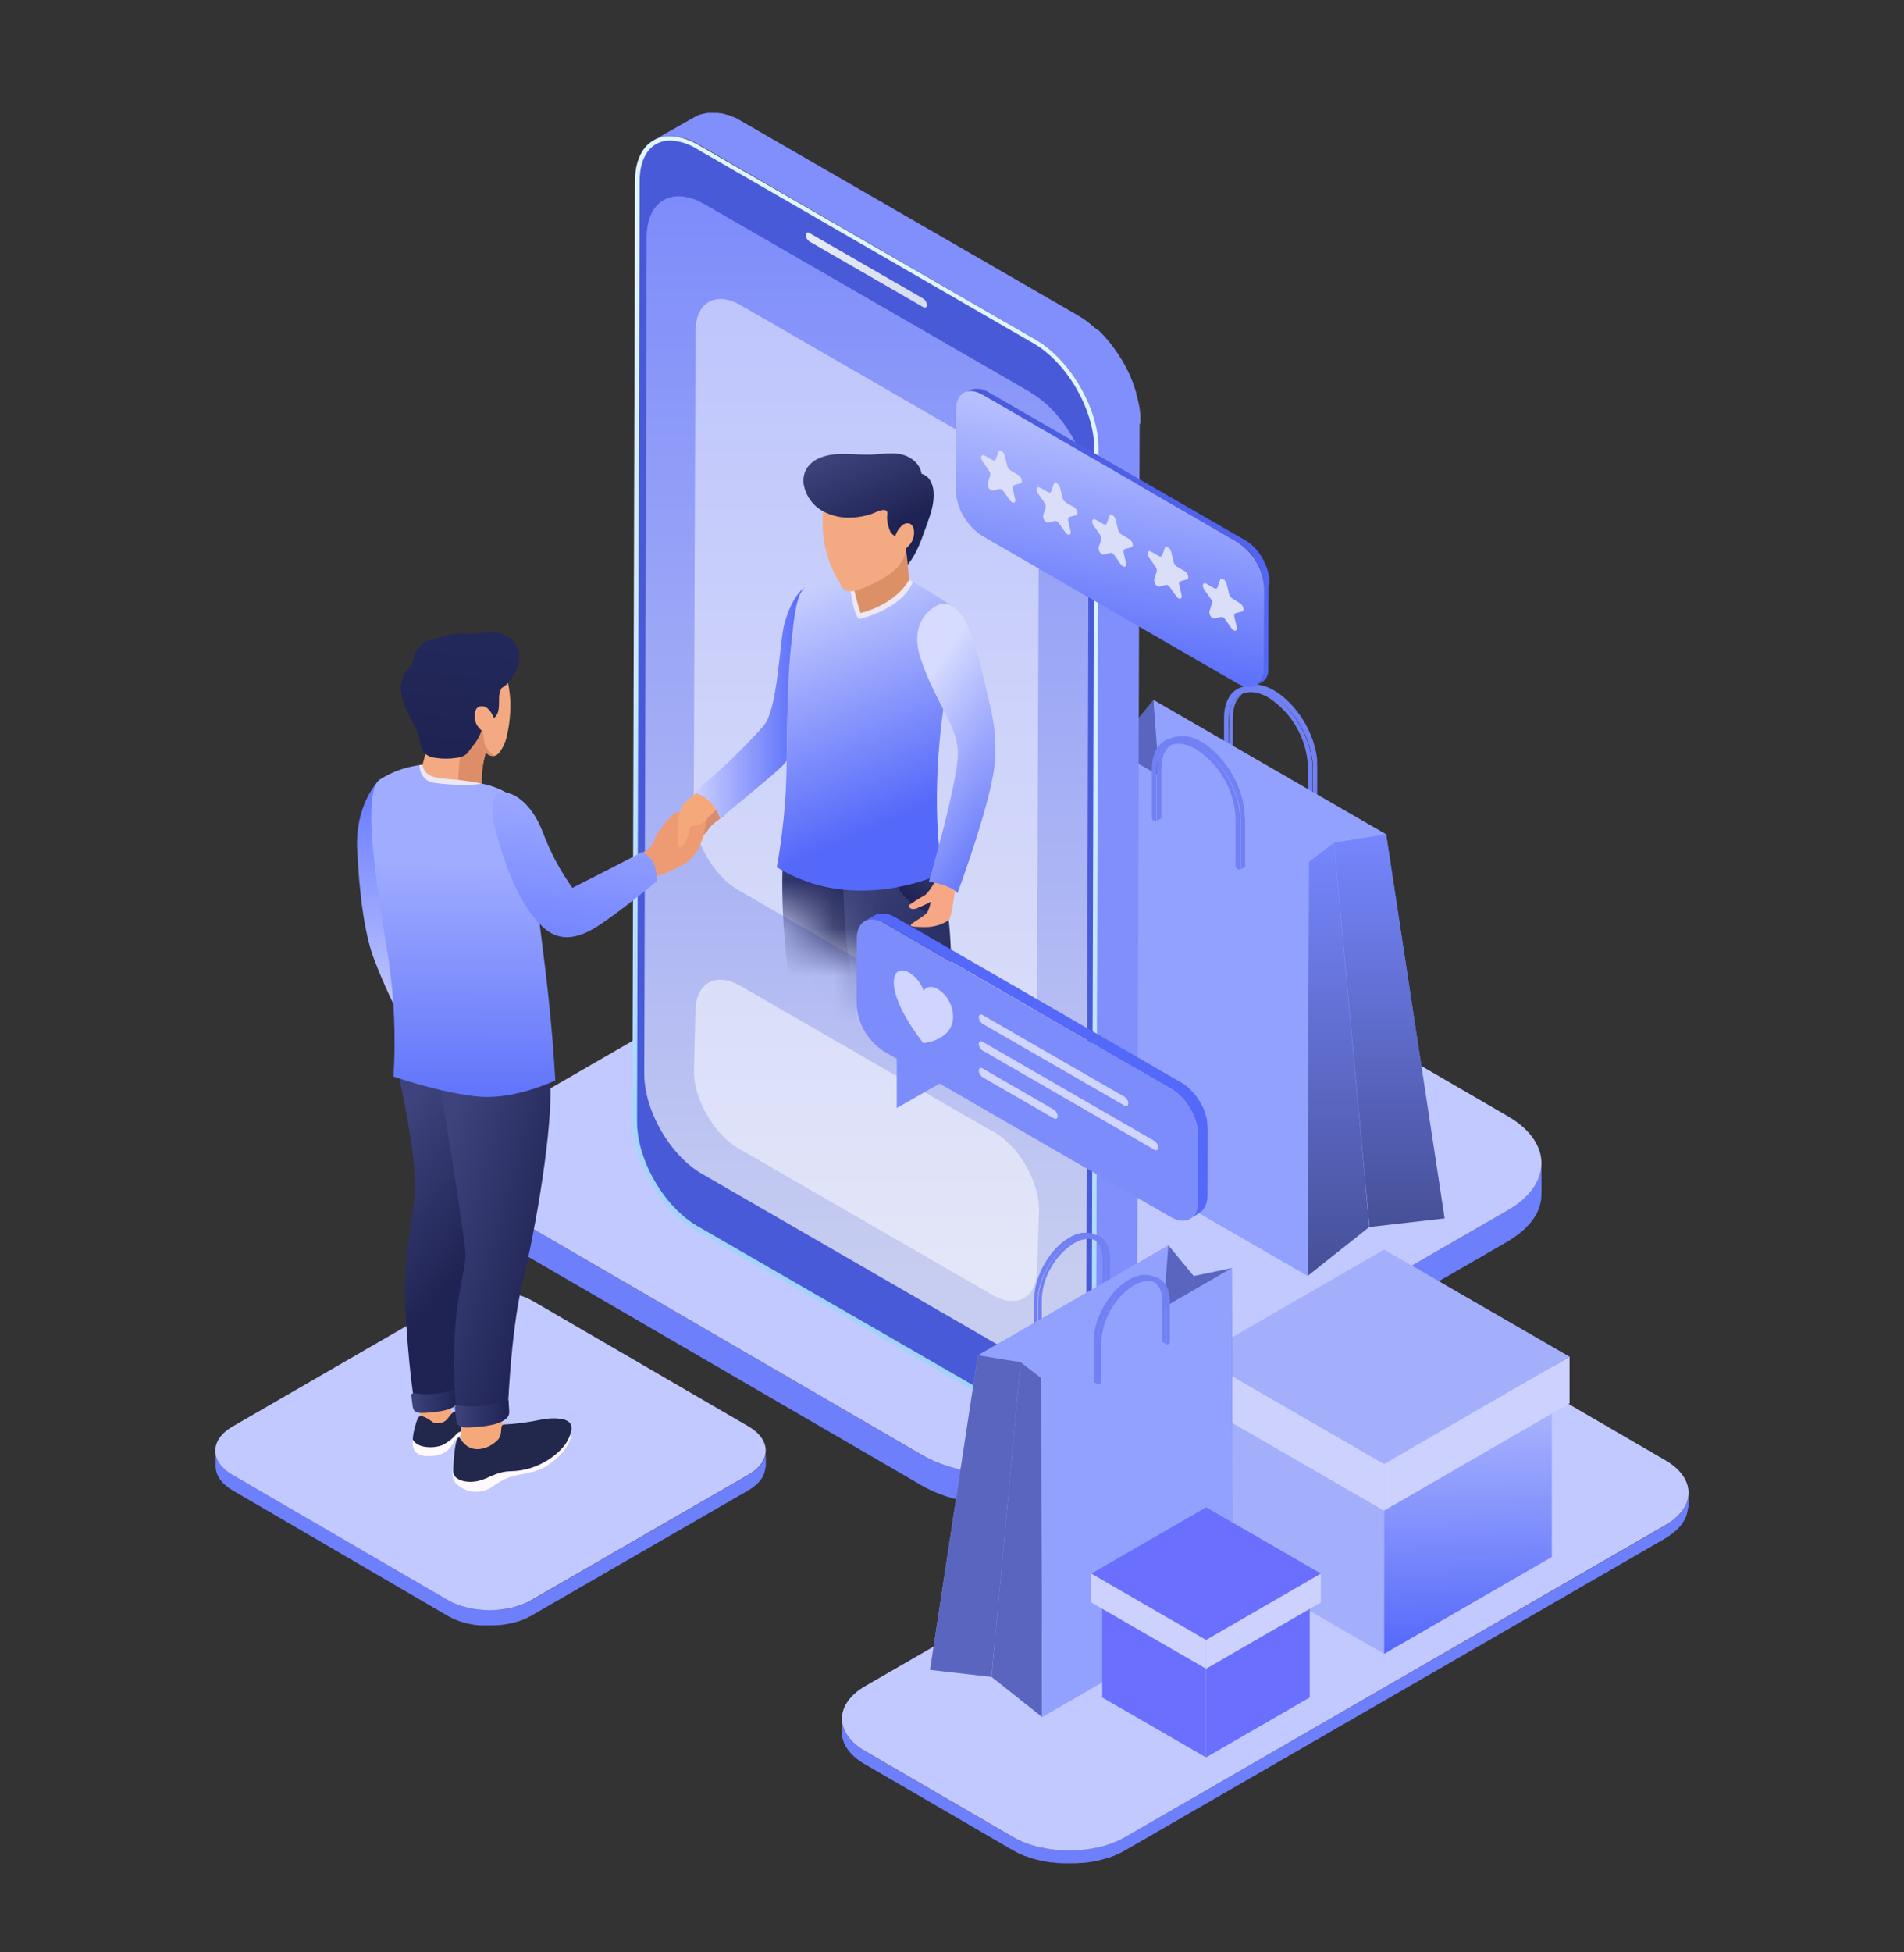 <?xml version="1.0" encoding="utf-8"?>
<svg xmlns="http://www.w3.org/2000/svg" fill="none" height="41" viewBox="0 0 40 41" width="40">
<rect x="0" y="0" width="40" height="41" fill="#333333" stroke="none"/>
<path d="M32.384 25.087V25.071V24.426C32.383 24.449 32.381 24.473 32.378 24.496C32.378 24.521 32.378 24.545 32.371 24.57C32.364 24.595 32.361 24.613 32.355 24.634C32.349 24.654 32.344 24.68 32.336 24.703C32.328 24.727 32.319 24.744 32.31 24.764C32.301 24.789 32.289 24.814 32.277 24.838C32.268 24.854 32.256 24.871 32.247 24.889C32.237 24.906 32.211 24.946 32.19 24.974C32.179 24.99 32.166 25.006 32.153 25.021C32.124 25.057 32.094 25.09 32.062 25.122C32.045 25.14 32.028 25.157 32.009 25.174C31.991 25.191 31.968 25.21 31.946 25.228C31.925 25.245 31.898 25.268 31.872 25.287C31.846 25.306 31.824 25.321 31.799 25.338C31.759 25.365 31.719 25.392 31.674 25.417L22.773 30.555C22.696 30.599 22.616 30.639 22.535 30.674L22.467 30.702C22.398 30.731 22.327 30.757 22.254 30.782L22.202 30.8C22.168 30.81 22.132 30.819 22.097 30.828C22.062 30.838 22.026 30.849 21.989 30.858C21.953 30.867 21.917 30.873 21.88 30.881C21.844 30.889 21.809 30.896 21.772 30.902C21.684 30.918 21.594 30.931 21.504 30.941L21.424 30.948C21.369 30.953 21.314 30.956 21.26 30.959H21.154C21.11 30.959 21.067 30.959 21.024 30.959C20.98 30.959 20.95 30.959 20.912 30.959L20.791 30.953C20.754 30.953 20.718 30.948 20.68 30.944L20.561 30.931L20.453 30.917L20.326 30.895L20.228 30.875C20.179 30.864 20.129 30.853 20.081 30.84L19.997 30.817C19.908 30.792 19.821 30.764 19.738 30.732C19.695 30.715 19.654 30.697 19.613 30.678L19.547 30.651C19.486 30.621 19.426 30.589 19.369 30.556L10.528 25.418C10.063 25.147 9.83 24.793 9.828 24.439V25.083C9.828 25.438 10.062 25.792 10.528 26.062L19.372 31.2C19.429 31.233 19.489 31.265 19.552 31.294L19.617 31.322C19.656 31.34 19.696 31.358 19.736 31.374H19.741C19.825 31.406 19.912 31.434 20 31.46L20.027 31.468C20.046 31.474 20.066 31.477 20.085 31.483L20.231 31.518L20.278 31.529L20.33 31.538C20.372 31.546 20.414 31.553 20.457 31.559L20.517 31.569L20.564 31.574L20.683 31.587L20.749 31.594H20.794L20.916 31.599L20.985 31.604H21.026C21.07 31.604 21.113 31.604 21.156 31.604H21.229H21.262C21.317 31.604 21.372 31.597 21.427 31.592C21.449 31.592 21.471 31.592 21.493 31.588H21.509C21.6 31.578 21.69 31.565 21.779 31.549H21.794L21.887 31.53L21.995 31.506C22.032 31.498 22.067 31.488 22.104 31.477C22.14 31.467 22.174 31.459 22.208 31.448L22.225 31.444C22.236 31.44 22.248 31.434 22.26 31.43C22.333 31.406 22.404 31.38 22.473 31.351L22.54 31.322C22.62 31.286 22.699 31.247 22.779 31.204L31.681 26.067L31.76 26.017L31.804 25.986C31.829 25.97 31.853 25.953 31.877 25.935C31.899 25.918 31.927 25.896 31.951 25.877C31.975 25.857 31.994 25.841 32.015 25.823L32.043 25.799C32.051 25.79 32.058 25.78 32.066 25.771C32.099 25.739 32.129 25.705 32.158 25.67C32.166 25.66 32.176 25.651 32.183 25.641C32.19 25.632 32.191 25.629 32.195 25.623C32.217 25.595 32.234 25.566 32.252 25.537C32.26 25.524 32.27 25.511 32.277 25.498C32.279 25.494 32.281 25.49 32.283 25.486C32.295 25.462 32.305 25.436 32.316 25.412C32.327 25.387 32.332 25.379 32.338 25.362V25.352C32.346 25.329 32.352 25.306 32.357 25.282C32.362 25.264 32.369 25.245 32.372 25.227C32.373 25.224 32.373 25.221 32.372 25.218C32.377 25.194 32.378 25.169 32.38 25.145C32.383 25.12 32.383 25.104 32.384 25.087Z" fill="#6E7FFC"/>
<path d="M19.439 18.308C20.383 17.764 21.903 17.764 22.843 18.308L31.684 23.445C32.62 23.989 32.617 24.876 31.674 25.417L22.775 30.555C21.833 31.099 20.307 31.099 19.371 30.555L10.53 25.418C9.598 24.876 9.598 23.989 10.541 23.445L19.439 18.308Z" fill="#C2C9FF"/>
<path d="M26.061 14.587C26.027 14.607 25.995 14.633 25.969 14.662C25.96 14.671 25.953 14.681 25.945 14.691C25.937 14.7 25.922 14.715 25.913 14.73C25.901 14.748 25.891 14.767 25.882 14.786C25.875 14.801 25.868 14.816 25.862 14.832C25.857 14.847 25.852 14.862 25.848 14.877C25.844 14.89 25.84 14.904 25.837 14.918C25.833 14.932 25.837 14.929 25.837 14.935V14.94C25.836 14.947 25.836 14.953 25.837 14.959C25.837 14.972 25.833 14.986 25.831 14.999L25.826 15.039V15.078C25.826 15.091 25.826 15.105 25.826 15.118L25.81 16.133C25.811 16.138 25.81 16.144 25.807 16.149C25.805 16.154 25.801 16.159 25.797 16.162L25.892 16.107C25.895 16.105 25.898 16.102 25.9 16.099V16.085V15.073C25.9 15.012 25.906 14.952 25.918 14.893V14.888C25.928 14.837 25.944 14.787 25.965 14.74C25.983 14.706 26.003 14.674 26.028 14.645C26.035 14.634 26.044 14.624 26.052 14.615C26.079 14.586 26.11 14.561 26.144 14.54L26.061 14.587Z" fill="#7181F3"/>
<path d="M27.67 16.04V15.996C27.67 15.981 27.67 15.966 27.67 15.951C27.67 15.935 27.67 15.92 27.664 15.905C27.659 15.89 27.664 15.874 27.658 15.859L27.651 15.816C27.651 15.8 27.644 15.784 27.64 15.767C27.636 15.75 27.633 15.735 27.629 15.719C27.625 15.702 27.621 15.686 27.616 15.669L27.605 15.63C27.605 15.628 27.605 15.626 27.605 15.624L27.59 15.575L27.573 15.529C27.567 15.514 27.562 15.498 27.555 15.483C27.549 15.468 27.543 15.453 27.537 15.438C27.531 15.423 27.527 15.414 27.522 15.403V15.396C27.516 15.381 27.509 15.366 27.502 15.351L27.478 15.302L27.45 15.246L27.416 15.187L27.411 15.176L27.404 15.165C27.381 15.126 27.358 15.09 27.334 15.053C27.311 15.017 27.296 14.998 27.276 14.974L27.235 14.92L27.199 14.876L27.163 14.834L27.127 14.793L27.12 14.787L27.092 14.757L27.052 14.719L27.012 14.681L26.97 14.645L26.95 14.628L26.946 14.624L26.93 14.611C26.916 14.6 26.903 14.59 26.889 14.58L26.849 14.552L26.81 14.525L26.771 14.502L26.761 14.497C26.752 14.491 26.742 14.486 26.732 14.48L26.694 14.46L26.656 14.443L26.619 14.427L26.582 14.413H26.575L26.547 14.404L26.509 14.393L26.471 14.385L26.431 14.378H26.403H26.399H26.389H26.346H26.297L26.244 14.386C26.223 14.391 26.203 14.397 26.183 14.404C26.156 14.413 26.131 14.424 26.107 14.438L26.012 14.494C26.054 14.47 26.101 14.452 26.148 14.442C26.201 14.432 26.254 14.429 26.307 14.434C26.366 14.44 26.424 14.452 26.479 14.471C26.544 14.494 26.607 14.523 26.666 14.557C26.731 14.595 26.792 14.638 26.85 14.685H26.855C26.915 14.734 26.972 14.787 27.025 14.844C27.082 14.903 27.135 14.966 27.184 15.032C27.233 15.098 27.277 15.166 27.318 15.237L27.324 15.247C27.364 15.317 27.401 15.389 27.433 15.463C27.464 15.537 27.49 15.613 27.512 15.691C27.535 15.766 27.552 15.842 27.565 15.919C27.578 15.993 27.584 16.068 27.583 16.144V17.156C27.584 17.161 27.583 17.167 27.58 17.172C27.578 17.177 27.574 17.182 27.57 17.185L27.665 17.129C27.668 17.127 27.671 17.125 27.673 17.121V17.106V16.094L27.67 16.04Z" fill="#7181F3"/>
<path d="M26.65 14.536C27.162 14.831 27.577 15.55 27.575 16.137V17.149C27.575 17.179 27.552 17.19 27.526 17.175C27.512 17.167 27.501 17.155 27.492 17.142C27.484 17.128 27.479 17.112 27.478 17.096V16.084C27.462 15.797 27.38 15.517 27.235 15.268C27.092 15.018 26.891 14.806 26.65 14.649C26.42 14.517 26.211 14.503 26.06 14.589C25.909 14.675 25.815 14.859 25.814 15.123L25.81 16.133C25.81 16.162 25.789 16.174 25.762 16.158C25.748 16.149 25.737 16.138 25.729 16.124C25.721 16.11 25.716 16.095 25.715 16.078V15.066C25.722 14.479 26.138 14.24 26.65 14.536Z" fill="#7181F3"/>
<path d="M24.207 23.389L24.232 14.698L29.118 17.519L30.346 25.587L24.207 23.389Z" fill="#93A1FE"/>
<path d="M27.469 26.796L28.767 25.767L28.023 17.696L27.493 18.105L27.469 26.796Z" fill="url(#paint0_linear_8161_12975)"/>
<path d="M28.027 17.696L29.121 17.519L30.349 25.587L28.771 25.767L28.027 17.696Z" fill="url(#paint1_linear_8161_12975)"/>
<path d="M22.611 15.284L23.584 15.487L23.675 23.129L22.586 23.975L22.611 15.284Z" fill="url(#paint2_linear_8161_12975)"/>
<path d="M23.582 15.487L24.231 14.698L24.845 22.813L23.673 23.129L23.582 15.487Z" fill="#5A65BF"/>
<path d="M22.586 23.975L22.611 15.284L27.497 18.105L27.472 26.796L22.586 23.975Z" fill="#93A1FE"/>
<path d="M24.539 15.669C24.505 15.69 24.474 15.715 24.447 15.744C24.439 15.753 24.432 15.763 24.424 15.774C24.413 15.786 24.402 15.799 24.392 15.812C24.381 15.831 24.37 15.849 24.361 15.869C24.354 15.884 24.348 15.9 24.342 15.916C24.337 15.929 24.332 15.944 24.327 15.96C24.322 15.975 24.32 15.987 24.317 16.002C24.316 16.007 24.316 16.012 24.317 16.017V16.022C24.317 16.029 24.317 16.035 24.317 16.041C24.317 16.048 24.312 16.068 24.311 16.082C24.309 16.095 24.311 16.107 24.306 16.121V16.161C24.306 16.173 24.306 16.187 24.306 16.2V17.212C24.307 17.218 24.306 17.224 24.304 17.229C24.302 17.235 24.298 17.239 24.293 17.242L24.388 17.187C24.392 17.185 24.395 17.182 24.396 17.179V17.165V16.153C24.396 16.092 24.402 16.032 24.413 15.973V15.967C24.422 15.915 24.438 15.864 24.46 15.815C24.477 15.78 24.498 15.748 24.523 15.719C24.531 15.709 24.538 15.698 24.546 15.689C24.573 15.66 24.604 15.635 24.638 15.614L24.539 15.669Z" fill="#7181F3"/>
<path d="M26.148 17.122C26.148 17.108 26.148 17.093 26.148 17.078C26.148 17.062 26.148 17.048 26.144 17.033L26.139 16.988L26.132 16.941C26.132 16.927 26.127 16.912 26.124 16.897L26.114 16.849C26.111 16.833 26.107 16.817 26.103 16.801C26.099 16.785 26.095 16.768 26.09 16.752C26.085 16.736 26.083 16.726 26.079 16.712V16.705C26.074 16.689 26.069 16.673 26.064 16.657C26.058 16.641 26.053 16.625 26.047 16.609L26.03 16.564L26.012 16.519C26.007 16.507 26.002 16.496 25.997 16.484V16.477C25.991 16.462 25.983 16.447 25.976 16.432C25.969 16.418 25.961 16.399 25.952 16.383C25.944 16.367 25.934 16.346 25.924 16.327C25.913 16.309 25.902 16.288 25.891 16.268L25.885 16.257L25.878 16.245C25.856 16.208 25.833 16.171 25.808 16.135C25.784 16.099 25.77 16.079 25.75 16.055C25.737 16.037 25.724 16.019 25.709 16.001C25.695 15.984 25.686 15.971 25.673 15.957C25.661 15.943 25.65 15.929 25.638 15.915L25.602 15.875L25.596 15.868L25.567 15.838C25.554 15.824 25.541 15.811 25.528 15.799L25.487 15.761L25.446 15.725L25.426 15.709L25.421 15.705L25.405 15.691L25.364 15.66L25.325 15.632L25.285 15.606C25.272 15.598 25.259 15.59 25.246 15.582L25.237 15.577L25.208 15.56L25.169 15.54L25.132 15.523L25.095 15.507L25.057 15.493H25.049L25.022 15.484L24.984 15.474L24.946 15.465L24.906 15.459H24.878H24.864H24.82H24.773C24.755 15.46 24.737 15.463 24.72 15.466C24.699 15.47 24.678 15.476 24.658 15.483C24.632 15.492 24.607 15.504 24.584 15.518L24.488 15.573C24.531 15.549 24.577 15.531 24.625 15.521C24.677 15.511 24.731 15.508 24.784 15.513H24.789C24.847 15.52 24.904 15.532 24.96 15.551C25.025 15.573 25.087 15.602 25.146 15.637C25.211 15.675 25.273 15.718 25.331 15.765H25.335C25.395 15.815 25.452 15.868 25.505 15.924C25.561 15.984 25.614 16.047 25.664 16.112C25.712 16.177 25.757 16.246 25.797 16.316L25.804 16.326C25.843 16.397 25.883 16.469 25.913 16.543C25.945 16.617 25.973 16.693 25.997 16.77C26.02 16.845 26.038 16.922 26.05 16.999C26.062 17.073 26.068 17.148 26.068 17.224V18.236C26.069 18.242 26.068 18.248 26.066 18.253C26.064 18.258 26.06 18.262 26.055 18.265L26.15 18.21C26.154 18.208 26.157 18.205 26.159 18.202V18.187V17.175C26.149 17.15 26.149 17.136 26.148 17.122Z" fill="#7181F3"/>
<path d="M25.128 15.618C25.64 15.913 26.054 16.632 26.053 17.219V18.232C26.053 18.261 26.031 18.272 26.004 18.257C25.991 18.249 25.979 18.237 25.971 18.223C25.963 18.209 25.958 18.194 25.957 18.178V17.165C25.941 16.878 25.857 16.599 25.713 16.351C25.57 16.102 25.369 15.891 25.128 15.735C24.899 15.602 24.69 15.588 24.539 15.674C24.388 15.76 24.295 15.944 24.294 16.208V17.22C24.294 17.25 24.273 17.262 24.245 17.246C24.232 17.238 24.221 17.226 24.212 17.212C24.204 17.198 24.2 17.183 24.199 17.167V16.155C24.199 15.561 24.617 15.322 25.128 15.618Z" fill="#7181F3"/>
<path d="M16.088 30.799V30.79V30.46C16.088 30.472 16.088 30.484 16.088 30.496C16.088 30.508 16.088 30.521 16.088 30.534C16.088 30.546 16.083 30.556 16.08 30.566C16.078 30.579 16.074 30.591 16.07 30.603C16.067 30.613 16.062 30.623 16.057 30.633C16.052 30.646 16.047 30.658 16.041 30.671C16.034 30.684 16.029 30.689 16.025 30.697C16.016 30.712 16.006 30.727 15.996 30.741L15.976 30.766C15.962 30.783 15.947 30.801 15.93 30.817L15.903 30.844L15.871 30.871C15.859 30.882 15.846 30.891 15.832 30.902L15.795 30.928C15.774 30.941 15.754 30.956 15.731 30.968L11.167 33.604C11.129 33.626 11.087 33.645 11.046 33.665L11.011 33.68C10.975 33.694 10.939 33.708 10.902 33.719L10.875 33.729L10.822 33.744L10.766 33.758C10.748 33.763 10.729 33.766 10.71 33.77L10.655 33.781C10.61 33.789 10.563 33.797 10.517 33.801H10.474L10.39 33.808H10.336H10.269H10.212H10.15L10.093 33.803L10.032 33.797L9.977 33.788L9.912 33.778L9.861 33.768L9.786 33.75C9.772 33.746 9.757 33.742 9.742 33.738C9.697 33.725 9.652 33.711 9.61 33.694L9.545 33.666C9.535 33.661 9.523 33.657 9.513 33.652C9.481 33.637 9.45 33.621 9.42 33.604L4.89 30.968C4.651 30.83 4.531 30.651 4.531 30.466V30.797C4.531 30.979 4.651 31.161 4.89 31.299L9.413 33.937C9.443 33.954 9.474 33.97 9.505 33.985C9.516 33.99 9.528 33.994 9.539 33.999L9.6 34.026C9.644 34.043 9.688 34.058 9.734 34.07L9.747 34.075L9.776 34.082L9.852 34.1L9.876 34.106C9.885 34.106 9.893 34.106 9.902 34.111L9.967 34.121L9.998 34.126H10.022L10.083 34.133H10.117H10.14H10.203H10.238C10.245 34.133 10.253 34.133 10.26 34.133C10.282 34.133 10.304 34.133 10.326 34.133H10.38L10.465 34.126C10.476 34.126 10.488 34.126 10.499 34.126H10.507C10.554 34.122 10.6 34.114 10.645 34.106H10.653L10.701 34.096C10.719 34.092 10.738 34.089 10.757 34.084C10.775 34.08 10.794 34.075 10.812 34.07L10.865 34.055H10.874L10.892 34.048C10.93 34.036 10.966 34.022 11.001 34.007L11.036 33.993C11.078 33.974 11.116 33.954 11.157 33.932L15.722 31.297L15.763 31.272C15.771 31.267 15.778 31.261 15.786 31.256L15.823 31.23C15.836 31.22 15.849 31.21 15.861 31.2L15.894 31.172L15.908 31.16L15.921 31.146C15.937 31.129 15.952 31.112 15.967 31.094L15.98 31.079L15.987 31.069C15.997 31.055 16.006 31.04 16.015 31.026C16.024 31.011 16.025 31.012 16.028 31.006C16.031 30.999 16.028 31.001 16.028 30.999C16.034 30.987 16.04 30.974 16.045 30.961C16.045 30.953 16.053 30.945 16.057 30.936V30.931C16.061 30.919 16.063 30.906 16.066 30.895C16.069 30.883 16.072 30.876 16.074 30.867V30.862C16.076 30.849 16.078 30.837 16.078 30.824C16.086 30.817 16.088 30.808 16.088 30.799Z" fill="#6E7FFC"/>
<path d="M9.446 27.322C9.93 27.043 10.711 27.043 11.195 27.322L15.729 29.957C16.206 30.236 16.206 30.689 15.724 30.968L11.16 33.603C10.677 33.883 9.894 33.883 9.411 33.603L4.88 30.968C4.404 30.689 4.404 30.236 4.886 29.957L9.446 27.322Z" fill="#C2C9FF"/>
<path d="M23.959 8.847C23.959 8.826 23.959 8.805 23.959 8.783C23.959 8.762 23.959 8.764 23.959 8.754C23.959 8.745 23.959 8.746 23.959 8.741C23.959 8.737 23.959 8.726 23.959 8.719L23.951 8.654L23.942 8.588V8.582C23.942 8.561 23.935 8.54 23.931 8.519C23.927 8.497 23.922 8.473 23.917 8.45C23.917 8.442 23.913 8.434 23.912 8.426C23.91 8.418 23.912 8.416 23.908 8.411C23.904 8.407 23.904 8.391 23.901 8.38C23.895 8.357 23.889 8.334 23.882 8.311L23.868 8.26C23.867 8.256 23.867 8.253 23.868 8.249V8.241C23.861 8.218 23.854 8.194 23.846 8.172C23.838 8.15 23.831 8.127 23.822 8.105L23.817 8.092C23.817 8.092 23.817 8.086 23.817 8.082L23.801 8.039L23.775 7.975L23.755 7.929V7.921C23.754 7.918 23.753 7.915 23.751 7.912C23.742 7.891 23.732 7.869 23.722 7.848C23.711 7.826 23.7 7.801 23.688 7.778C23.688 7.778 23.688 7.772 23.683 7.768L23.676 7.754C23.667 7.736 23.657 7.717 23.647 7.699C23.635 7.676 23.622 7.654 23.61 7.632L23.59 7.597C23.587 7.592 23.585 7.587 23.582 7.582C23.571 7.563 23.558 7.544 23.545 7.524C23.533 7.505 23.511 7.468 23.493 7.44C23.493 7.435 23.487 7.431 23.484 7.427C23.457 7.386 23.429 7.347 23.401 7.308C23.381 7.283 23.363 7.257 23.342 7.229C23.321 7.201 23.31 7.188 23.293 7.168C23.277 7.148 23.26 7.128 23.242 7.109C23.225 7.09 23.208 7.07 23.191 7.051L23.182 7.042L23.173 7.033C23.161 7.02 23.149 7.007 23.137 6.994L23.081 6.939L23.064 6.923L23.03 6.912L23.003 6.887L22.944 6.835L22.918 6.815L22.905 6.803L22.886 6.788L22.828 6.743L22.785 6.713L22.777 6.707L22.77 6.703L22.713 6.665L22.657 6.631L22.645 6.623L15.551 2.529L15.508 2.505L15.454 2.477L15.419 2.46H15.412L15.401 2.456L15.348 2.433L15.295 2.413H15.285H15.277L15.242 2.402C15.223 2.396 15.205 2.39 15.187 2.386L15.161 2.38H15.149H15.133L15.075 2.371H15.04H15.028H15.016H14.954H14.927H14.885C14.859 2.371 14.834 2.377 14.805 2.382L14.789 2.386C14.762 2.391 14.736 2.398 14.71 2.406H14.704C14.669 2.419 14.635 2.434 14.602 2.453L13.73 2.947C13.763 2.929 13.797 2.913 13.832 2.9C13.858 2.891 13.885 2.883 13.912 2.877L13.927 2.873C13.96 2.866 13.993 2.862 14.026 2.86H14.048C14.082 2.858 14.116 2.858 14.149 2.86H14.161C14.198 2.864 14.235 2.869 14.271 2.877H14.282C14.32 2.886 14.362 2.897 14.399 2.91H14.407C14.45 2.924 14.492 2.94 14.533 2.96L14.541 2.964C14.584 2.983 14.628 3.006 14.672 3.032L21.759 7.133C21.804 7.159 21.848 7.187 21.891 7.217L21.899 7.222C21.94 7.251 21.979 7.281 22.019 7.313L22.033 7.323C22.071 7.355 22.108 7.388 22.145 7.422L22.158 7.434C22.195 7.47 22.232 7.506 22.268 7.543L22.277 7.553C22.315 7.594 22.352 7.633 22.389 7.68C22.426 7.725 22.462 7.771 22.497 7.818C22.529 7.861 22.559 7.905 22.588 7.95C22.607 7.977 22.624 8.006 22.642 8.035C22.659 8.063 22.672 8.082 22.686 8.106L22.705 8.141C22.728 8.183 22.751 8.221 22.772 8.265L22.779 8.278C22.805 8.329 22.828 8.38 22.851 8.431C22.851 8.434 22.851 8.437 22.851 8.439C22.874 8.49 22.894 8.541 22.913 8.593C22.913 8.593 22.913 8.599 22.913 8.602C22.932 8.655 22.951 8.707 22.967 8.761V8.772C22.982 8.822 22.995 8.872 23.007 8.923C23.008 8.928 23.008 8.933 23.007 8.938C23.019 8.989 23.029 9.042 23.038 9.097C23.047 9.149 23.053 9.201 23.057 9.256C23.057 9.256 23.057 9.264 23.057 9.268C23.061 9.32 23.064 9.371 23.064 9.422L23.025 29.168C23.025 29.218 23.022 29.267 23.017 29.314C23.017 29.314 23.017 29.322 23.017 29.326C23.014 29.369 23.007 29.41 23 29.45C23 29.455 23 29.46 23 29.465C22.992 29.503 22.983 29.539 22.971 29.575C22.969 29.582 22.967 29.588 22.965 29.595C22.954 29.627 22.942 29.658 22.928 29.689C22.928 29.693 22.928 29.696 22.928 29.699C22.912 29.733 22.894 29.765 22.874 29.796L22.866 29.807C22.851 29.831 22.834 29.854 22.815 29.875C22.808 29.883 22.801 29.89 22.795 29.897C22.779 29.914 22.762 29.93 22.745 29.945L22.712 29.963C22.688 29.983 22.661 30.001 22.633 30.016L23.512 29.505C23.54 29.49 23.567 29.472 23.591 29.452L23.612 29.434C23.63 29.419 23.646 29.402 23.662 29.385C23.669 29.378 23.676 29.371 23.682 29.363C23.701 29.342 23.718 29.319 23.734 29.295L23.742 29.284C23.76 29.255 23.776 29.225 23.791 29.194L23.796 29.183C23.804 29.163 23.813 29.143 23.821 29.121C23.829 29.1 23.828 29.099 23.832 29.089C23.835 29.082 23.837 29.076 23.839 29.069C23.839 29.063 23.843 29.058 23.844 29.051C23.851 29.03 23.857 29.008 23.862 28.984L23.867 28.959C23.867 28.954 23.867 28.949 23.867 28.943L23.872 28.919L23.881 28.856C23.881 28.844 23.881 28.832 23.881 28.82C23.882 28.816 23.882 28.811 23.881 28.807C23.882 28.802 23.882 28.797 23.881 28.792C23.881 28.771 23.881 28.751 23.886 28.73C23.889 28.709 23.886 28.687 23.886 28.666V28.662L23.941 8.915C23.959 8.888 23.959 8.868 23.959 8.847Z" fill="#808FFB"/>
<path d="M21.758 7.133C22.489 7.555 23.08 8.578 23.078 9.419L23.024 29.168C23.024 30.008 22.427 30.347 21.696 29.925L14.605 25.83C13.873 25.408 13.283 24.386 13.285 23.546L13.341 3.798C13.341 2.958 13.938 2.619 14.669 3.042L21.758 7.133Z" fill="url(#paint3_linear_8161_12975)"/>
<path d="M22.291 30.011C22.098 30.002 21.909 29.944 21.745 29.841L14.655 25.75C13.95 25.344 13.379 24.355 13.383 23.546L13.438 3.797C13.438 3.275 13.685 2.951 14.079 2.951C14.273 2.959 14.462 3.017 14.627 3.12L21.716 7.213C22.42 7.62 22.988 8.609 22.988 9.418L22.933 29.168C22.931 29.686 22.686 30.011 22.291 30.011Z" fill="#495AD9"/>
<path d="M21.661 8.245L14.804 4.29C14.133 3.902 13.588 4.21 13.585 4.983L13.535 22.553C13.535 23.324 14.075 24.262 14.746 24.65L21.603 28.609C22.273 28.996 22.819 28.688 22.821 27.914L22.871 10.348C22.871 9.578 22.331 8.639 21.661 8.252" fill="url(#paint4_linear_8161_12975)"/>
<path d="M19.394 6.27L17.009 4.895C16.967 4.87 16.93 4.89 16.93 4.94C16.931 4.967 16.939 4.993 16.953 5.016C16.967 5.04 16.986 5.059 17.009 5.074L19.394 6.449C19.437 6.474 19.473 6.455 19.473 6.405C19.471 6.377 19.463 6.351 19.45 6.328C19.436 6.304 19.417 6.285 19.394 6.27Z" fill="url(#paint5_linear_8161_12975)"/>
<g opacity="0.47" style="mix-blend-mode:overlay">
<path d="M20.884 9.481L15.558 6.408C15.038 6.107 14.615 6.349 14.612 6.947L14.574 17.067C14.574 17.665 14.993 18.393 15.514 18.694L20.839 21.767C21.36 22.067 21.784 21.826 21.785 21.228L21.824 11.108C21.824 10.51 21.404 9.781 20.884 9.481" fill="white"/>
</g>
<mask height="16" id="mask0_8161_12975" maskUnits="userSpaceOnUse" style="mask-type:luminance" width="8" x="14" y="6">
<path d="M20.884 9.481L15.558 6.408C15.038 6.107 14.615 6.349 14.612 6.947L14.574 17.067C14.574 17.665 14.993 18.393 15.514 18.694L20.839 21.767C21.36 22.067 21.784 21.826 21.785 21.228L21.824 11.108C21.824 10.51 21.404 9.781 20.884 9.481" fill="white"/>
</mask>
<g mask="url(#mask0_8161_12975)">
<path d="M16.455 17.89C16.455 17.89 17.274 18.215 18.105 18.143C18.105 18.143 17.98 20.779 17.956 22.188C17.945 22.863 17.877 25.059 17.877 25.059C17.716 25.14 17.54 25.188 17.359 25.198C17.179 25.209 16.998 25.182 16.828 25.121C16.828 25.121 16.805 22.971 16.709 21.851C16.613 20.732 16.359 19.395 16.455 17.89Z" fill="url(#paint6_linear_8161_12975)"/>
<path d="M17.717 18.151C17.717 18.151 17.675 19.82 17.988 20.961C18.302 22.101 18.537 22.743 18.633 23.186C18.729 23.63 18.825 26.177 18.825 26.177C18.904 26.336 19.659 26.35 19.752 26.177C19.752 26.177 19.775 25.321 19.837 24.053C19.903 22.702 19.861 21.922 19.945 21.092C20.03 20.261 19.981 18.888 19.656 18.009C19.656 18.011 18.154 18.199 17.717 18.151Z" fill="url(#paint7_linear_8161_12975)"/>
<path d="M18.848 18.597C18.848 18.597 19.116 19.219 19.921 19.233C19.88 18.817 19.791 18.408 19.655 18.013C19.655 18.013 19.529 18.029 19.337 18.05L19.212 18.101L18.848 18.597Z" fill="url(#paint8_linear_8161_12975)"/>
<path d="M19.062 12.151C19.062 12.151 19.806 12.572 20.071 12.787C20.336 13.002 20.137 13.208 19.901 14.402C19.665 15.596 19.599 17.297 19.808 18.334C19.808 18.334 17.98 19.238 16.32 18.212C16.439 17.549 16.507 16.877 16.523 16.203C16.541 15.086 16.544 14.28 16.618 13.596C16.681 13.009 16.72 12.368 16.983 12.295C17.246 12.222 18.609 11.93 18.609 11.93L19.062 12.151Z" fill="url(#paint9_linear_8161_12975)"/>
<path d="M17.832 12.038C17.832 12.038 17.878 12.827 18.044 13.003C18.044 13.003 18.942 12.805 19.178 12.219L18.88 12.05L17.832 12.038Z" fill="#EDE7F6"/>
<path d="M19.037 11.523L19.097 12.175C19.097 12.175 18.871 12.664 18.08 12.874C17.98 12.611 17.801 11.738 17.801 11.738L19.037 11.523Z" fill="#DB9066"/>
<path d="M17.361 10.423C17.379 10.391 17.404 10.364 17.435 10.344C17.483 10.319 17.534 10.302 17.588 10.294C17.851 10.24 18.137 10.201 18.382 10.341C18.519 10.431 18.634 10.55 18.719 10.689C18.829 10.835 18.92 10.995 18.987 11.166C19.054 11.337 19.057 11.527 18.994 11.701C18.91 11.874 18.774 12.017 18.606 12.111C18.432 12.222 18.245 12.312 18.049 12.378C17.966 12.406 17.839 12.442 17.755 12.394C17.692 12.357 17.657 12.267 17.62 12.204C17.392 11.829 17.275 11.397 17.282 10.958C17.286 10.825 17.278 10.569 17.361 10.423Z" fill="#F3AA83"/>
<path d="M18.623 10.727C18.614 10.72 18.604 10.714 18.593 10.711C18.581 10.708 18.569 10.707 18.557 10.709C18.466 10.714 18.356 10.782 18.267 10.808C18.165 10.837 18.06 10.856 17.954 10.866C17.723 10.891 17.491 10.845 17.287 10.735C17.185 10.679 17.097 10.602 17.028 10.509C16.96 10.416 16.912 10.309 16.889 10.196C16.866 10.081 16.882 9.962 16.935 9.858C16.999 9.75 17.097 9.666 17.213 9.62C17.553 9.472 17.941 9.56 18.311 9.546C18.502 9.539 18.694 9.504 18.883 9.532C19.104 9.565 19.324 9.716 19.36 9.949C19.4 9.96 19.437 9.979 19.469 10.005C19.501 10.031 19.527 10.063 19.547 10.099C19.586 10.17 19.609 10.249 19.613 10.33C19.631 10.569 19.549 10.807 19.467 11.03C19.363 11.317 19.267 11.623 19.069 11.858C19.058 11.712 19.038 11.568 19.009 11.425C18.971 11.295 18.763 11.285 18.704 11.163C18.661 11.072 18.638 10.972 18.635 10.871C18.638 10.816 18.654 10.754 18.623 10.727Z" fill="url(#paint10_linear_8161_12975)"/>
<path d="M18.947 11.039C18.968 11.017 18.994 11.002 19.023 10.995C19.052 10.987 19.083 10.988 19.111 10.995C19.131 11.005 19.148 11.018 19.161 11.035C19.175 11.051 19.185 11.07 19.191 11.091C19.206 11.151 19.207 11.213 19.193 11.274C19.179 11.334 19.151 11.39 19.111 11.438C19.032 11.531 18.938 11.612 18.833 11.676C18.855 11.661 18.803 11.542 18.798 11.517C18.788 11.459 18.786 11.4 18.794 11.342C18.805 11.225 18.859 11.117 18.947 11.039Z" fill="#F3AA83"/>
<path d="M19.676 18.46C19.676 18.46 19.517 18.744 19.431 18.797C19.314 18.863 19.2 18.935 19.091 19.012C19.084 19.031 19.12 19.13 19.262 19.074C19.403 19.017 19.553 18.939 19.553 18.939C19.54 19.013 19.517 19.084 19.485 19.151C19.44 19.235 19.142 19.384 19.132 19.426C19.122 19.467 19.273 19.469 19.469 19.469C19.636 19.464 19.797 19.413 19.936 19.321C19.995 19.271 20.073 18.628 20.073 18.628L19.676 18.46Z" fill="#F7A786"/>
<path d="M20.116 18.756C20.116 18.756 20.885 16.68 20.901 15.953C20.917 15.226 20.883 15.18 20.677 14.295C20.472 13.409 20.243 12.614 19.76 12.682C19.76 12.682 19.033 12.921 19.349 13.852C19.666 14.784 20.108 15.227 20.124 15.797C20.14 16.367 19.515 18.517 19.515 18.517C19.515 18.517 19.971 18.576 20.116 18.756Z" fill="url(#paint11_linear_8161_12975)"/>
</g>
<g opacity="0.5" style="mix-blend-mode:overlay">
<path d="M20.881 23.777L15.556 20.704C15.035 20.403 14.612 20.644 14.61 21.243L14.578 22.491C14.578 23.089 14.997 23.817 15.518 24.118L20.843 27.191C21.364 27.491 21.787 27.25 21.789 26.652L21.828 25.404C21.828 24.806 21.408 24.078 20.888 23.777" fill="white"/>
</g>
<path d="M8.828 29.372L8.82 30.028C8.82 30.028 9.352 30.065 9.483 29.895L9.475 29.338L8.828 29.372Z" fill="#F5A87A"/>
<path d="M8.771 29.797C8.771 29.797 8.554 30.353 8.762 30.48C8.85 30.532 8.952 30.556 9.054 30.548C9.156 30.54 9.254 30.501 9.333 30.437C9.447 30.335 9.44 30.186 9.773 30.071C10.106 29.957 10.184 29.594 10.184 29.594C9.976 29.556 9.762 29.571 9.562 29.639C9.397 29.701 9.443 29.909 9.131 29.888C9.098 29.884 8.83 29.631 8.771 29.797Z" fill="#22284C"/>
<path d="M8.674 30.234C8.674 30.234 8.634 30.425 8.765 30.52C8.896 30.616 9.194 30.579 9.306 30.52C9.545 30.395 9.515 30.198 9.741 30.106C9.968 30.014 9.946 29.978 9.946 29.978C9.946 29.978 9.646 30.05 9.598 30.106C9.512 30.211 9.403 30.296 9.28 30.353C9.12 30.413 8.779 30.424 8.674 30.234Z" fill="#FFF9FD"/>
<path d="M9.676 29.806L9.694 30.549L10.551 30.621L10.7 30.377L10.473 29.592L9.676 29.806Z" fill="#F5A87A"/>
<path d="M11.952 29.868C12.032 30.004 12.095 30.371 11.5 30.776C11.252 30.945 10.965 30.935 10.699 31.022C10.583 31.068 10.473 31.128 10.372 31.201C10.255 31.292 10.109 31.337 9.961 31.326C9.813 31.316 9.675 31.251 9.572 31.145C9.456 31.003 9.533 30.805 9.533 30.805L11.952 29.868Z" fill="#FFF9FD"/>
<path d="M10.595 29.915C10.849 29.901 11.102 29.868 11.351 29.816C11.657 29.754 11.828 29.803 11.868 29.816C12.011 29.869 12.071 29.975 11.92 30.26C11.802 30.485 11.349 30.888 10.728 30.896C10.51 30.9 10.363 30.981 10.187 31.055C9.862 31.194 9.505 31.092 9.52 30.888C9.52 30.888 9.549 30.019 9.675 30.219C9.894 30.57 10.272 30.422 10.448 30.248C10.587 30.116 10.474 29.915 10.595 29.915Z" fill="#22284C"/>
<path d="M7.945 16.401C7.945 16.401 7.46 16.899 7.503 17.826C7.545 18.754 7.662 19.637 7.859 20.143C8.313 21.322 8.611 21.653 8.611 21.653L9.009 21.548C9.009 21.548 8.254 16.639 7.945 16.401Z" fill="url(#paint12_linear_8161_12975)"/>
<path d="M8.371 22.551C8.371 22.551 8.718 24.114 8.718 24.856C8.718 25.598 8.433 26.262 8.528 27.707C8.622 29.152 8.732 29.572 8.732 29.572C9.009 29.612 9.292 29.585 9.557 29.492C9.557 29.492 9.666 27.412 9.908 26.516C10.149 25.621 9.971 23.314 9.971 23.314L9.075 21.175L8.371 22.551Z" fill="url(#paint13_linear_8161_12975)"/>
<path d="M8.641 29.307C8.632 29.201 8.795 29.314 9.173 29.266C9.476 29.228 9.623 29.117 9.627 29.172C9.627 29.172 9.627 29.239 9.638 29.375C9.649 29.511 9.479 29.619 9.123 29.654C8.768 29.69 8.688 29.689 8.666 29.512C8.643 29.336 8.641 29.307 8.641 29.307Z" fill="url(#paint14_linear_8161_12975)"/>
<path d="M9.238 22.742C9.238 22.742 9.78 26.023 9.78 26.35C9.78 26.676 9.57 27.256 9.542 28.288C9.514 29.321 9.638 29.932 9.638 29.932C9.638 29.932 10.269 30.038 10.662 29.764C10.662 29.764 10.717 28 10.98 26.922C11.243 25.844 11.632 23.663 11.558 22.607L9.238 22.742Z" fill="url(#paint15_linear_8161_12975)"/>
<path d="M10.229 15.739C10.118 16.058 10.091 16.401 10.149 16.733C9.684 16.848 9.192 16.782 8.773 16.547C8.825 16.242 8.9 15.94 8.997 15.646C9.192 15.643 9.384 15.594 9.557 15.504C9.73 15.413 9.879 15.282 9.992 15.123C9.985 15.237 10.003 15.35 10.044 15.457C10.085 15.563 10.148 15.659 10.229 15.739Z" fill="#F3AA83"/>
<path d="M10.146 16.733C10.088 16.401 10.115 16.058 10.226 15.739C10.145 15.659 10.081 15.563 10.04 15.457C9.999 15.351 9.981 15.237 9.987 15.123C9.934 15.199 9.871 15.268 9.801 15.33C9.797 15.343 9.793 15.357 9.788 15.37C9.686 15.696 9.632 16.035 9.629 16.377C9.628 16.514 9.635 16.651 9.65 16.788C9.817 16.792 9.984 16.774 10.146 16.733Z" fill="#DD8D68"/>
<path d="M10.658 15.408C10.635 15.547 10.581 15.678 10.499 15.793C10.484 15.816 10.463 15.836 10.44 15.851C10.416 15.866 10.39 15.876 10.362 15.88C10.308 15.877 10.257 15.855 10.219 15.818C10.134 15.749 10.059 15.669 9.995 15.579C9.94 15.506 9.905 15.42 9.895 15.329C9.895 15.247 9.911 15.166 9.942 15.09C9.998 14.911 10.076 14.739 10.175 14.579C10.255 14.459 10.327 13.876 10.493 13.885C10.59 13.892 10.677 14.362 10.69 14.435C10.721 14.614 10.73 14.796 10.717 14.977C10.709 15.122 10.69 15.267 10.658 15.408Z" fill="#F3AA83"/>
<path d="M10.405 15.869C10.329 15.869 10.202 15.694 10.179 15.624C10.166 15.536 10.148 15.399 10.137 15.311C10.132 15.277 10.025 15.028 10.031 15.021C10.005 15.049 9.975 15.073 9.942 15.093C9.911 15.168 9.895 15.249 9.895 15.331C9.906 15.42 9.941 15.505 9.995 15.576C10.059 15.666 10.134 15.746 10.219 15.815C10.257 15.852 10.308 15.874 10.362 15.877C10.377 15.877 10.391 15.874 10.405 15.869Z" fill="#DD8D68"/>
<path d="M10.59 13.653C10.545 13.596 10.491 13.546 10.431 13.504C10.263 13.394 10.07 13.327 9.87 13.311C9.608 13.284 9.343 13.329 9.105 13.442C9.004 13.491 8.866 13.556 8.802 13.651C8.766 13.702 8.733 13.755 8.702 13.81C8.687 13.842 8.673 13.876 8.663 13.91C8.659 13.94 8.653 13.97 8.644 13.999C8.546 14.067 8.475 14.168 8.444 14.284C8.384 14.499 8.455 14.73 8.551 14.932C8.648 15.135 8.769 15.33 8.818 15.547C8.827 15.64 8.858 15.729 8.908 15.807C8.971 15.868 9.054 15.906 9.142 15.914C9.293 15.939 9.446 15.939 9.597 15.914C9.671 15.909 9.742 15.881 9.8 15.835C9.847 15.786 9.891 15.718 9.933 15.664C10.039 15.542 10.111 15.395 10.143 15.237C10.146 15.19 10.155 15.144 10.168 15.099C10.175 15.077 10.188 15.057 10.206 15.041C10.223 15.026 10.245 15.015 10.268 15.011C10.314 15.007 10.362 15.055 10.347 15.098C10.532 14.995 10.466 14.746 10.491 14.579C10.522 14.462 10.574 14.351 10.643 14.252C10.707 14.139 10.727 14.006 10.701 13.879C10.682 13.797 10.644 13.719 10.59 13.653Z" fill="url(#paint16_linear_8161_12975)"/>
<path d="M10.874 14.013C10.909 13.917 10.918 13.813 10.899 13.713C10.879 13.612 10.833 13.519 10.765 13.443C10.632 13.307 10.427 13.268 10.237 13.278C10.047 13.289 9.861 13.342 9.672 13.362C9.504 13.381 9.332 13.373 9.166 13.405C9.082 13.416 9.001 13.444 8.929 13.489C8.857 13.533 8.794 13.592 8.746 13.662C8.681 13.784 8.666 13.927 8.704 14.059C8.743 14.19 8.803 14.314 8.882 14.425C8.917 14.493 8.977 14.544 9.049 14.568C9.134 14.583 9.208 14.525 9.288 14.482C9.467 14.387 9.67 14.346 9.872 14.366C9.994 14.375 10.116 14.394 10.235 14.424C10.315 14.443 10.425 14.496 10.509 14.462C10.672 14.394 10.82 14.172 10.874 14.013Z" fill="url(#paint17_linear_8161_12975)"/>
<path d="M8.267 22.607C8.645 22.735 9.38 22.959 10.034 23.027C10.626 23.088 11.275 22.862 11.666 22.692C11.653 22.466 11.634 22.174 11.604 21.798C11.488 20.367 11.277 19.112 11.213 18.279C11.15 17.447 11.224 17.184 10.908 16.854C10.591 16.524 10.117 16.457 10.117 16.457C9.862 16.412 9.606 16.381 9.349 16.362C8.843 16.32 8.872 16.061 8.872 16.061C8.554 16.093 8.248 16.199 7.979 16.371C7.589 16.645 7.927 18.69 8.158 20.112C8.282 20.937 8.319 21.774 8.267 22.607Z" fill="url(#paint18_linear_8161_12975)"/>
<path d="M10.085 14.833C10.059 14.839 10.037 14.853 10.019 14.872C10.001 14.891 9.99 14.915 9.986 14.941C9.962 15.029 9.97 15.123 10.008 15.206C10.061 15.303 10.147 15.379 10.251 15.417C10.273 15.426 10.363 15.274 10.368 15.258C10.39 15.199 10.392 15.134 10.373 15.074C10.349 15.002 10.245 14.795 10.085 14.833Z" fill="#F3AA83"/>
<path d="M9.555 29.569C9.546 29.45 9.732 29.576 10.165 29.523C10.514 29.48 10.681 29.356 10.686 29.418C10.686 29.418 10.686 29.493 10.698 29.644C10.71 29.795 10.52 29.918 10.108 29.957C9.697 29.997 9.609 29.996 9.584 29.798L9.555 29.569Z" fill="url(#paint19_linear_8161_12975)"/>
<path d="M8.812 16.066C8.812 16.066 8.809 16.4 9.13 16.442C9.824 16.53 10.116 16.456 10.116 16.456C9.912 16.412 9.705 16.382 9.497 16.367C9.192 16.344 8.926 16.335 8.871 16.06L8.812 16.066Z" fill="#EDE7F6"/>
<path d="M15.221 17.125C15.221 17.125 14.941 17.311 14.881 17.419C14.821 17.526 14.592 17.703 14.592 17.703C14.592 17.703 14.36 17.248 14.577 17.04C14.688 16.924 14.828 16.841 14.984 16.802C14.984 16.802 15.218 17.086 15.221 17.125Z" fill="#D88B6D"/>
<path d="M13.496 17.907C13.496 17.907 13.712 17.789 13.739 17.668C13.766 17.547 13.939 17.302 14.109 17.133C14.279 16.964 14.324 17.14 14.324 17.14C14.324 17.14 14.842 17.05 14.826 17.269C14.796 17.694 14.587 18.019 14.398 18.131C14.171 18.264 13.927 18.367 13.673 18.438L13.496 17.907Z" fill="#EE9B73"/>
<path d="M14.826 16.513C14.826 16.513 14.349 16.819 14.288 17.016C14.227 17.213 14.248 17.666 14.257 17.786C14.257 17.786 14.319 17.824 14.388 17.698C14.44 17.587 14.479 17.472 14.507 17.354C14.507 17.354 14.787 17.318 14.851 17.206C14.916 17.093 15.212 16.888 15.212 16.888C15.212 16.888 15.02 16.572 14.826 16.513Z" fill="#F5A87A"/>
<path d="M10.636 16.645C10.867 16.68 11.203 16.937 11.414 17.503C11.567 17.909 11.773 18.292 12.025 18.645C12.025 18.645 13.339 17.984 13.478 17.894C13.478 17.894 13.811 17.963 13.796 18.508C13.796 18.508 12.742 19.383 12.354 19.566C11.999 19.732 11.689 19.74 11.391 19.455C11.092 19.17 10.834 18.709 10.634 18.156C10.414 17.539 10.117 16.569 10.636 16.645Z" fill="url(#paint20_linear_8161_12975)"/>
<path d="M16.525 15.981C16.54 14.977 16.548 14.232 16.616 13.596C16.674 13.065 16.712 12.49 16.914 12.332C16.805 12.404 16.62 12.594 16.479 13.097C16.372 13.476 16.35 14.902 16.032 15.253C15.584 15.753 15.098 16.217 14.578 16.642C14.578 16.642 14.957 16.706 15.129 17.188C15.129 17.188 16.215 16.297 16.401 16.119C16.445 16.076 16.487 16.03 16.525 15.981Z" fill="url(#paint21_linear_8161_12975)"/>
<path d="M26.668 12.258C26.668 12.25 26.668 12.241 26.668 12.232C26.668 12.222 26.668 12.223 26.668 12.22V12.214C26.668 12.214 26.668 12.208 26.668 12.204C26.668 12.201 26.668 12.186 26.668 12.177C26.668 12.169 26.668 12.159 26.664 12.15L26.659 12.123C26.659 12.114 26.655 12.104 26.653 12.095V12.084V12.078C26.653 12.074 26.653 12.07 26.653 12.065C26.653 12.061 26.648 12.046 26.645 12.036C26.643 12.029 26.641 12.021 26.639 12.014V12.007L26.629 11.978C26.629 11.968 26.623 11.959 26.619 11.949C26.619 11.948 26.619 11.946 26.619 11.944V11.94C26.617 11.934 26.614 11.928 26.613 11.922C26.609 11.914 26.606 11.904 26.602 11.895C26.598 11.886 26.596 11.883 26.593 11.875V11.871L26.58 11.845L26.566 11.816V11.811V11.806L26.554 11.782L26.537 11.754C26.535 11.749 26.532 11.743 26.529 11.739C26.529 11.737 26.529 11.735 26.529 11.733C26.524 11.725 26.519 11.717 26.514 11.709L26.492 11.674L26.488 11.667C26.477 11.65 26.465 11.634 26.453 11.618L26.428 11.585C26.421 11.576 26.414 11.569 26.408 11.56L26.386 11.534L26.364 11.511L26.36 11.507L26.345 11.491L26.321 11.468L26.314 11.46L26.308 11.456L26.296 11.445L26.272 11.423L26.261 11.414L26.255 11.41C26.253 11.407 26.25 11.405 26.247 11.403L26.222 11.384L26.205 11.371L26.181 11.356L26.158 11.341H26.152L20.752 8.227L20.734 8.217L20.711 8.206L20.697 8.198H20.693H20.689C20.682 8.195 20.674 8.191 20.666 8.189L20.644 8.18L20.629 8.175L20.606 8.169H20.595H20.59H20.583L20.559 8.165H20.544H20.479C20.468 8.166 20.457 8.167 20.447 8.17H20.441L20.409 8.179C20.395 8.184 20.38 8.19 20.367 8.198L20.254 8.263C20.279 8.249 20.305 8.239 20.333 8.233H20.34C20.354 8.23 20.368 8.228 20.382 8.228H20.391C20.405 8.227 20.419 8.227 20.433 8.228H20.438L20.484 8.235H20.489C20.506 8.238 20.522 8.243 20.538 8.248C20.554 8.255 20.573 8.262 20.59 8.27H20.594C20.612 8.279 20.631 8.287 20.649 8.299L26.011 11.395C26.029 11.405 26.048 11.417 26.067 11.43C26.083 11.441 26.1 11.454 26.117 11.468L26.122 11.472C26.138 11.485 26.154 11.499 26.17 11.514L26.175 11.518C26.191 11.534 26.206 11.549 26.222 11.565H26.226C26.241 11.582 26.257 11.6 26.273 11.618C26.288 11.636 26.303 11.656 26.319 11.676C26.332 11.694 26.345 11.713 26.357 11.732L26.38 11.767C26.385 11.778 26.392 11.787 26.398 11.797L26.406 11.812C26.416 11.829 26.425 11.847 26.434 11.864C26.434 11.866 26.434 11.868 26.434 11.87C26.445 11.891 26.454 11.913 26.464 11.934C26.474 11.955 26.482 11.977 26.49 11.999C26.498 12.021 26.505 12.043 26.513 12.065V12.079C26.519 12.1 26.524 12.121 26.53 12.143V12.149C26.535 12.17 26.54 12.192 26.543 12.214C26.543 12.236 26.548 12.258 26.551 12.28V12.285C26.552 12.306 26.552 12.328 26.551 12.349L26.546 14.035C26.546 14.056 26.546 14.076 26.546 14.096V14.101C26.544 14.118 26.542 14.136 26.539 14.153C26.538 14.155 26.538 14.157 26.539 14.16C26.536 14.175 26.532 14.191 26.527 14.206C26.527 14.209 26.527 14.211 26.527 14.214C26.523 14.227 26.518 14.241 26.512 14.254C26.511 14.255 26.511 14.257 26.512 14.258C26.505 14.272 26.497 14.286 26.489 14.299C26.489 14.3 26.489 14.302 26.489 14.304C26.482 14.313 26.475 14.323 26.467 14.332C26.465 14.335 26.462 14.338 26.459 14.341C26.452 14.348 26.445 14.355 26.438 14.362L26.429 14.37C26.419 14.378 26.408 14.385 26.396 14.392L26.509 14.326C26.521 14.319 26.532 14.312 26.542 14.304L26.551 14.296C26.558 14.29 26.565 14.283 26.571 14.276L26.58 14.266C26.588 14.258 26.595 14.248 26.602 14.238V14.233C26.609 14.221 26.616 14.208 26.622 14.195C26.622 14.195 26.622 14.195 26.622 14.19C26.626 14.182 26.63 14.173 26.633 14.165L26.638 14.151V14.142V14.135C26.641 14.126 26.644 14.116 26.645 14.107V14.096V14.09C26.646 14.086 26.646 14.083 26.645 14.079C26.645 14.071 26.645 14.062 26.645 14.053C26.646 14.048 26.646 14.043 26.645 14.037V14.033C26.645 14.033 26.645 14.029 26.645 14.026C26.645 14.024 26.645 14.009 26.645 14C26.645 13.991 26.645 13.982 26.645 13.973L26.65 12.288C26.668 12.275 26.668 12.267 26.668 12.258Z" fill="url(#paint22_linear_8161_12975)"/>
<path d="M26.001 11.389C26.163 11.494 26.298 11.635 26.395 11.802C26.492 11.969 26.547 12.157 26.558 12.349L26.553 14.035C26.553 14.388 26.303 14.53 25.997 14.353L20.634 11.253C20.473 11.148 20.338 11.007 20.241 10.84C20.144 10.673 20.088 10.486 20.078 10.293L20.083 8.607C20.083 8.254 20.333 8.112 20.639 8.289L26.001 11.389Z" fill="url(#paint23_linear_8161_12975)"/>
<path d="M21.042 9.476C21.013 9.459 20.985 9.462 20.974 9.493L20.92 9.647C20.911 9.675 20.884 9.682 20.854 9.664L20.684 9.567C20.616 9.528 20.587 9.612 20.642 9.69L20.778 9.884C20.79 9.899 20.798 9.916 20.802 9.934C20.807 9.952 20.807 9.971 20.803 9.989L20.752 10.148C20.748 10.176 20.752 10.205 20.764 10.231C20.775 10.257 20.794 10.279 20.819 10.294C20.831 10.302 20.846 10.304 20.86 10.302L20.998 10.268C21.013 10.265 21.027 10.268 21.04 10.276C21.056 10.286 21.07 10.3 21.081 10.315L21.218 10.508C21.229 10.524 21.243 10.538 21.259 10.548C21.303 10.573 21.342 10.548 21.326 10.48L21.276 10.265C21.267 10.226 21.276 10.196 21.302 10.186L21.439 10.149C21.493 10.135 21.466 10.018 21.398 9.978L21.228 9.88C21.195 9.858 21.171 9.824 21.161 9.785L21.109 9.57C21.1 9.531 21.076 9.497 21.042 9.475" fill="#DADEF9"/>
<path d="M22.206 10.147C22.177 10.131 22.149 10.134 22.138 10.165L22.085 10.319C22.075 10.347 22.048 10.353 22.018 10.336L21.848 10.239C21.78 10.2 21.751 10.284 21.806 10.362L21.943 10.556C21.954 10.571 21.962 10.588 21.967 10.606C21.971 10.624 21.971 10.643 21.968 10.661L21.916 10.82C21.912 10.848 21.916 10.877 21.928 10.902C21.939 10.928 21.959 10.95 21.983 10.965C21.995 10.973 22.01 10.976 22.024 10.973L22.162 10.94C22.177 10.937 22.191 10.94 22.204 10.948C22.22 10.958 22.234 10.972 22.245 10.988L22.382 11.18C22.393 11.196 22.407 11.21 22.423 11.22C22.468 11.245 22.507 11.22 22.491 11.152L22.441 10.937C22.431 10.899 22.441 10.868 22.466 10.857L22.603 10.821C22.658 10.806 22.63 10.69 22.561 10.65L22.39 10.552C22.356 10.53 22.332 10.496 22.323 10.457L22.27 10.242C22.261 10.203 22.237 10.169 22.204 10.147" fill="#DADEF9"/>
<path d="M23.373 10.82C23.345 10.803 23.317 10.806 23.306 10.837L23.252 10.991C23.242 11.019 23.216 11.026 23.186 11.008L23.016 10.912C22.947 10.873 22.919 10.956 22.974 11.034L23.109 11.229C23.12 11.243 23.128 11.26 23.133 11.278C23.137 11.296 23.137 11.315 23.133 11.334L23.082 11.492C23.077 11.521 23.082 11.55 23.094 11.575C23.106 11.601 23.125 11.623 23.149 11.638C23.162 11.646 23.176 11.649 23.191 11.646L23.328 11.612C23.335 11.61 23.343 11.61 23.35 11.612C23.357 11.613 23.363 11.616 23.369 11.62C23.386 11.63 23.4 11.643 23.411 11.659L23.548 11.853C23.559 11.868 23.573 11.882 23.589 11.892C23.633 11.917 23.673 11.892 23.657 11.825L23.606 11.609C23.597 11.57 23.606 11.54 23.632 11.53L23.769 11.493C23.824 11.478 23.796 11.362 23.728 11.322L23.558 11.223C23.525 11.201 23.501 11.168 23.492 11.129L23.439 10.914C23.43 10.875 23.406 10.841 23.372 10.819" fill="#DADEF9"/>
<path d="M24.538 11.492C24.51 11.475 24.482 11.477 24.47 11.508L24.417 11.663C24.408 11.69 24.381 11.698 24.35 11.68L24.18 11.583C24.112 11.544 24.083 11.628 24.138 11.706L24.275 11.9C24.286 11.915 24.294 11.932 24.299 11.95C24.303 11.968 24.304 11.987 24.3 12.005L24.248 12.164C24.244 12.192 24.248 12.221 24.26 12.247C24.272 12.273 24.291 12.295 24.316 12.31C24.328 12.318 24.343 12.32 24.357 12.318L24.494 12.283C24.509 12.281 24.523 12.284 24.536 12.292C24.552 12.302 24.566 12.316 24.577 12.331L24.715 12.524C24.725 12.54 24.739 12.554 24.756 12.564C24.799 12.589 24.839 12.564 24.823 12.496L24.773 12.281C24.763 12.242 24.773 12.212 24.798 12.206L24.935 12.169C24.99 12.155 24.962 12.038 24.894 11.998L24.725 11.899C24.691 11.877 24.668 11.844 24.658 11.805L24.605 11.589C24.601 11.57 24.592 11.552 24.581 11.536C24.57 11.519 24.555 11.505 24.538 11.495" fill="#DADEF9"/>
<path d="M25.697 12.163C25.67 12.147 25.641 12.15 25.631 12.181L25.577 12.335C25.567 12.363 25.54 12.369 25.51 12.352L25.34 12.255C25.272 12.216 25.244 12.3 25.298 12.378L25.434 12.572C25.446 12.586 25.454 12.603 25.459 12.621C25.463 12.639 25.463 12.658 25.46 12.677L25.408 12.836C25.404 12.864 25.408 12.893 25.419 12.918C25.431 12.944 25.451 12.966 25.475 12.981C25.487 12.989 25.502 12.992 25.516 12.989L25.654 12.956C25.668 12.953 25.683 12.956 25.695 12.964C25.712 12.974 25.726 12.987 25.736 13.003L25.874 13.196C25.884 13.212 25.899 13.226 25.915 13.236C25.959 13.261 25.995 13.236 25.983 13.168L25.932 12.953C25.923 12.914 25.932 12.884 25.958 12.877L26.095 12.841C26.15 12.826 26.122 12.71 26.053 12.67L25.887 12.568C25.854 12.546 25.83 12.512 25.821 12.473L25.768 12.258C25.758 12.219 25.734 12.185 25.701 12.163" fill="#DADEF9"/>
<path d="M18.844 22.238L18.845 21.989L19.069 21.859L20.182 22.502L19.958 22.632L19.741 22.755L19.956 22.63L19.058 22.113L18.844 22.238Z" fill="url(#paint24_linear_8161_12975)"/>
<path d="M18.44 19.326L18.414 19.319L18.39 19.314C18.381 19.312 18.37 19.31 18.36 19.309H18.344C18.331 19.308 18.319 19.308 18.306 19.309H18.298C18.284 19.31 18.27 19.312 18.256 19.314H18.246L18.215 19.324H18.205C18.192 19.329 18.18 19.335 18.168 19.341L18.391 19.212L18.421 19.198H18.426H18.436L18.45 19.193H18.467H18.477H18.483L18.517 19.189H18.565H18.581H18.597H18.611L18.635 19.194H18.648L18.661 19.198L18.701 19.212L18.715 19.217L18.723 19.221C18.748 19.232 18.772 19.243 18.795 19.256L24.821 22.736C24.852 22.754 24.882 22.774 24.91 22.797L24.925 22.808C24.953 22.829 24.979 22.853 25.005 22.878L25.011 22.884L25.023 22.897L25.062 22.937L25.074 22.95L25.083 22.962L25.105 22.989L25.12 23.006L25.131 23.021L25.147 23.044L25.158 23.058L25.175 23.084C25.175 23.09 25.183 23.095 25.186 23.101C25.188 23.103 25.19 23.105 25.191 23.107C25.201 23.123 25.211 23.139 25.221 23.156L25.226 23.166L25.245 23.2L25.254 23.217L25.263 23.235L25.27 23.249L25.289 23.29C25.289 23.292 25.289 23.294 25.289 23.297C25.296 23.313 25.303 23.331 25.31 23.347C25.31 23.351 25.31 23.354 25.31 23.357L25.317 23.376C25.317 23.385 25.323 23.393 25.326 23.401C25.328 23.41 25.326 23.415 25.332 23.421L25.339 23.445L25.344 23.459C25.344 23.468 25.348 23.477 25.35 23.486L25.357 23.515V23.525C25.358 23.532 25.358 23.539 25.357 23.546C25.361 23.561 25.363 23.576 25.365 23.591V23.604C25.365 23.604 25.365 23.612 25.365 23.616C25.369 23.649 25.372 23.683 25.372 23.716L25.368 25.098C25.368 25.278 25.304 25.405 25.202 25.465L25.003 25.598C25.105 25.539 25.169 25.412 25.169 25.231V23.85C25.169 23.816 25.167 23.783 25.163 23.75C25.163 23.742 25.163 23.733 25.163 23.725C25.163 23.717 25.158 23.695 25.155 23.68C25.153 23.665 25.151 23.659 25.149 23.649L25.142 23.619C25.142 23.606 25.135 23.592 25.131 23.579L25.124 23.555C25.119 23.54 25.114 23.525 25.109 23.509L25.101 23.49C25.094 23.47 25.085 23.448 25.077 23.428C25.076 23.425 25.076 23.423 25.077 23.421L25.051 23.366L25.042 23.348C25.033 23.331 25.023 23.314 25.014 23.297C25.014 23.293 25.01 23.29 25.008 23.287C24.997 23.267 24.985 23.248 24.973 23.228L24.962 23.212L24.933 23.171L24.917 23.149C24.909 23.138 24.9 23.128 24.892 23.117C24.883 23.106 24.877 23.099 24.869 23.09L24.848 23.065L24.81 23.025L24.791 23.006C24.764 22.98 24.738 22.957 24.711 22.935L24.696 22.924C24.668 22.902 24.638 22.882 24.607 22.864L18.581 19.384C18.557 19.371 18.533 19.359 18.509 19.349L18.487 19.34L18.44 19.326Z" fill="#5468FA"/>
<path d="M17.999 19.711C17.999 19.348 18.257 19.202 18.572 19.384L24.598 22.864C24.764 22.972 24.902 23.117 25.001 23.288C25.1 23.46 25.157 23.652 25.167 23.85V25.231C25.167 25.594 24.91 25.74 24.595 25.558L19.741 22.755L18.84 23.269V22.235L18.565 22.076C18.399 21.969 18.261 21.823 18.162 21.652C18.064 21.48 18.006 21.288 17.996 21.091L17.999 19.711Z" fill="#7D8CFB"/>
<g opacity="0.63" style="mix-blend-mode:overlay">
<path d="M19.105 20.425C19.245 20.515 19.35 20.65 19.404 20.808C19.467 20.704 19.586 20.704 19.704 20.772C19.805 20.836 19.887 20.926 19.943 21.032C19.999 21.138 20.026 21.256 20.022 21.376C19.997 21.858 19.397 21.905 19.397 21.905C19.397 21.905 18.799 21.166 18.778 20.657C18.766 20.375 18.931 20.328 19.102 20.425" fill="white"/>
<path d="M20.642 21.315L23.623 23.033C23.647 23.048 23.666 23.068 23.68 23.092C23.694 23.116 23.702 23.143 23.703 23.171C23.703 23.222 23.666 23.243 23.623 23.217L20.642 21.5C20.619 21.484 20.599 21.464 20.586 21.44C20.572 21.416 20.564 21.389 20.562 21.361C20.562 21.31 20.599 21.29 20.642 21.315Z" fill="white"/>
<path d="M20.642 21.876L24.252 23.96C24.275 23.976 24.295 23.996 24.308 24.02C24.322 24.044 24.33 24.072 24.332 24.099C24.332 24.15 24.295 24.17 24.252 24.145L20.642 22.061C20.619 22.045 20.599 22.025 20.586 22.001C20.572 21.977 20.564 21.95 20.562 21.922C20.562 21.871 20.599 21.851 20.642 21.876Z" fill="white"/>
<path d="M20.642 22.437L22.14 23.302C22.163 23.317 22.182 23.337 22.196 23.362C22.21 23.386 22.218 23.413 22.219 23.44C22.219 23.491 22.183 23.512 22.14 23.486L20.642 22.622C20.619 22.606 20.599 22.586 20.585 22.562C20.572 22.537 20.564 22.51 20.562 22.483C20.562 22.432 20.599 22.412 20.642 22.437Z" fill="white"/>
</g>
<path d="M35.471 31.632V31.343C35.472 31.372 35.47 31.401 35.465 31.43C35.465 31.43 35.465 31.437 35.465 31.44C35.465 31.456 35.457 31.471 35.453 31.487C35.449 31.503 35.446 31.519 35.441 31.536C35.431 31.563 35.42 31.59 35.408 31.615C35.408 31.619 35.408 31.623 35.402 31.627C35.388 31.654 35.372 31.681 35.355 31.706L35.345 31.72C35.326 31.747 35.306 31.774 35.283 31.799C35.281 31.801 35.279 31.803 35.277 31.805C35.258 31.826 35.236 31.847 35.214 31.867C35.192 31.887 35.185 31.892 35.17 31.905C35.155 31.918 35.137 31.932 35.119 31.945C35.1 31.959 35.085 31.969 35.068 31.98C35.05 31.991 35.012 32.018 34.982 32.036L23.638 38.579C23.602 38.6 23.564 38.62 23.525 38.638L23.492 38.653C23.461 38.667 23.428 38.682 23.395 38.694L23.368 38.706C23.328 38.721 23.289 38.734 23.244 38.748L23.172 38.767C23.147 38.775 23.123 38.782 23.097 38.787C23.072 38.793 23.047 38.798 23.022 38.803L22.947 38.819C22.886 38.829 22.824 38.838 22.761 38.845L22.704 38.85L22.59 38.858H22.517H22.427C22.402 38.858 22.376 38.858 22.348 38.858C22.32 38.858 22.292 38.858 22.264 38.854L22.185 38.848L22.105 38.839L22.031 38.829L21.943 38.814L21.875 38.8L21.774 38.775L21.701 38.756L21.665 38.745C21.628 38.733 21.591 38.721 21.555 38.707L21.537 38.701C21.507 38.69 21.478 38.676 21.449 38.663L21.404 38.644C21.361 38.624 21.32 38.602 21.28 38.579L18.167 36.77C17.849 36.582 17.684 36.338 17.684 36.093V36.37C17.684 36.616 17.843 36.861 18.167 37.047L21.28 38.856C21.32 38.88 21.36 38.901 21.404 38.922C21.419 38.929 21.434 38.934 21.449 38.941C21.464 38.947 21.504 38.965 21.532 38.977H21.537L21.555 38.982C21.59 38.996 21.628 39.008 21.665 39.02L21.701 39.031L21.734 39.042L21.774 39.051C21.807 39.06 21.841 39.068 21.875 39.075L21.907 39.083L21.943 39.089C21.973 39.094 22.001 39.1 22.031 39.104L22.072 39.111H22.105C22.132 39.111 22.159 39.117 22.185 39.12L22.231 39.125H22.262L22.345 39.129H22.394H22.422C22.453 39.129 22.482 39.129 22.512 39.129H22.562H22.585C22.624 39.129 22.665 39.124 22.699 39.121H22.745H22.756C22.819 39.115 22.881 39.106 22.942 39.095H22.953L23.018 39.081L23.093 39.066L23.167 39.046L23.24 39.025H23.251C23.29 39.013 23.33 39 23.364 38.986L23.39 38.976C23.423 38.962 23.456 38.949 23.487 38.934L23.52 38.919C23.559 38.9 23.6 38.88 23.633 38.86L34.975 32.312C34.994 32.301 35.013 32.289 35.03 32.278C35.048 32.266 35.05 32.264 35.061 32.257L35.111 32.221C35.13 32.208 35.146 32.194 35.163 32.181C35.18 32.167 35.193 32.156 35.207 32.143L35.226 32.127C35.242 32.111 35.255 32.097 35.27 32.082L35.276 32.075C35.294 32.056 35.309 32.037 35.325 32.018L35.338 31.998L35.347 31.984C35.362 31.963 35.376 31.941 35.389 31.918C35.391 31.914 35.393 31.91 35.394 31.906L35.401 31.894C35.412 31.871 35.422 31.848 35.431 31.825V31.817C35.437 31.801 35.44 31.785 35.444 31.769C35.448 31.753 35.452 31.743 35.454 31.731C35.456 31.718 35.454 31.725 35.454 31.722C35.454 31.719 35.454 31.715 35.454 31.712C35.462 31.686 35.468 31.659 35.471 31.632Z" fill="#6E7FFC"/>
<path d="M29.52 28.858C30.173 28.481 31.228 28.481 31.876 28.858L34.988 30.667C35.637 31.043 35.634 31.655 34.981 32.031L23.639 38.579C22.987 38.956 21.933 38.956 21.284 38.579L18.171 36.77C17.523 36.394 17.527 35.782 18.18 35.406L29.52 28.858Z" fill="#C2C9FF"/>
<path d="M25.555 28.628L29.078 26.595L32.601 28.628L29.078 30.663L25.555 28.628Z" fill="url(#paint25_linear_8161_12975)"/>
<path d="M29.078 34.731V30.663L25.555 28.628V32.697L29.078 34.731Z" fill="#A4AFFC"/>
<path d="M29.078 34.731V30.663L32.601 28.628V32.697L29.078 34.731Z" fill="url(#paint26_linear_8161_12975)"/>
<path d="M25.176 28.493L29.077 26.241L32.977 28.493L29.077 30.746L25.176 28.493Z" fill="#A4AFFC"/>
<path d="M29.077 31.724V30.746L25.176 28.493V29.471L29.077 31.724Z" fill="#CCD2FD"/>
<path d="M29.074 31.724V30.746L32.974 28.493V29.471L29.074 31.724Z" fill="#CCD2FD"/>
<path d="M23.047 26.059C23.077 26.076 23.104 26.096 23.127 26.121L23.147 26.145C23.156 26.156 23.165 26.165 23.173 26.177C23.182 26.192 23.191 26.207 23.198 26.223C23.203 26.235 23.209 26.248 23.214 26.261C23.218 26.273 23.222 26.285 23.226 26.297C23.226 26.308 23.232 26.319 23.234 26.331C23.234 26.336 23.234 26.34 23.234 26.345V26.349C23.234 26.354 23.234 26.36 23.234 26.365L23.239 26.397C23.239 26.408 23.239 26.419 23.239 26.43C23.239 26.441 23.239 26.451 23.239 26.462C23.239 26.473 23.239 26.483 23.239 26.494V27.323C23.238 27.328 23.239 27.333 23.241 27.337C23.243 27.341 23.246 27.345 23.25 27.347L23.171 27.302C23.168 27.3 23.166 27.298 23.164 27.296V27.28V26.451C23.165 26.402 23.16 26.352 23.15 26.303V26.3C23.142 26.258 23.129 26.217 23.111 26.178C23.098 26.149 23.08 26.123 23.06 26.099C23.054 26.09 23.047 26.082 23.04 26.075C23.018 26.051 22.993 26.03 22.965 26.013L23.047 26.059Z" fill="#7181F3"/>
<path d="M21.731 27.25C21.731 27.238 21.731 27.226 21.731 27.214C21.731 27.202 21.731 27.189 21.731 27.176C21.731 27.163 21.731 27.152 21.735 27.14C21.739 27.128 21.739 27.114 21.74 27.102C21.74 27.09 21.744 27.078 21.746 27.066C21.747 27.054 21.751 27.04 21.754 27.026L21.763 26.986C21.763 26.973 21.77 26.959 21.773 26.946L21.783 26.914C21.783 26.912 21.783 26.91 21.783 26.908C21.787 26.895 21.792 26.882 21.796 26.869C21.8 26.855 21.805 26.843 21.809 26.831L21.824 26.793L21.838 26.756L21.851 26.727V26.721L21.867 26.684C21.874 26.671 21.88 26.657 21.887 26.645C21.894 26.632 21.902 26.613 21.91 26.598C21.918 26.583 21.928 26.567 21.937 26.55L21.942 26.542L21.948 26.532C21.966 26.501 21.985 26.471 22.005 26.441C22.02 26.418 22.036 26.396 22.052 26.373C22.062 26.358 22.074 26.343 22.085 26.329L22.114 26.293L22.144 26.258L22.173 26.226L22.179 26.22L22.202 26.195L22.234 26.164L22.267 26.133L22.301 26.103L22.317 26.09H22.321L22.335 26.079L22.368 26.054L22.401 26.03L22.433 26.009L22.465 25.99L22.472 25.986L22.497 25.972L22.528 25.955L22.559 25.941L22.589 25.928L22.619 25.916H22.626L22.648 25.909L22.679 25.901L22.71 25.893L22.743 25.888H22.765H22.812C22.826 25.887 22.839 25.887 22.852 25.888C22.867 25.889 22.881 25.891 22.896 25.894C22.913 25.898 22.93 25.902 22.947 25.908C22.968 25.915 22.988 25.925 23.008 25.936L23.087 25.982C23.053 25.962 23.015 25.947 22.976 25.939C22.934 25.931 22.891 25.929 22.848 25.933H22.844C22.797 25.938 22.75 25.948 22.704 25.963C22.651 25.982 22.6 26.006 22.551 26.034C22.498 26.065 22.448 26.1 22.401 26.139H22.397C22.348 26.18 22.301 26.223 22.258 26.269C22.212 26.318 22.169 26.369 22.13 26.423C22.09 26.477 22.054 26.533 22.021 26.59L22.016 26.598C21.983 26.656 21.953 26.715 21.926 26.776C21.899 26.837 21.876 26.899 21.857 26.962C21.838 27.024 21.823 27.087 21.813 27.15C21.803 27.211 21.798 27.273 21.798 27.334V28.163C21.798 28.168 21.799 28.173 21.8 28.177C21.802 28.181 21.805 28.185 21.809 28.187L21.73 28.141C21.728 28.141 21.727 28.14 21.726 28.139C21.724 28.138 21.723 28.136 21.723 28.135V28.12V27.291L21.731 27.25Z" fill="#7181F3"/>
<path d="M22.565 26.018C22.147 26.257 21.807 26.848 21.809 27.33V28.159C21.809 28.183 21.827 28.192 21.848 28.179C21.86 28.172 21.87 28.163 21.877 28.151C21.883 28.139 21.887 28.126 21.887 28.113V27.284C21.895 27.048 21.962 26.818 22.084 26.616C22.198 26.409 22.362 26.235 22.561 26.109C22.749 26.001 22.921 25.99 23.044 26.059C23.167 26.13 23.245 26.281 23.245 26.497V27.326C23.245 27.35 23.262 27.36 23.285 27.347C23.296 27.34 23.305 27.331 23.312 27.319C23.319 27.308 23.323 27.294 23.323 27.281V26.452C23.327 25.971 22.986 25.776 22.565 26.018Z" fill="#7181F3"/>
<path d="M24.567 33.268L24.546 26.15L20.544 28.461L19.539 35.068L24.567 33.268Z" fill="#93A1FE"/>
<path d="M21.895 36.059L20.832 35.216L21.441 28.606L21.874 28.941L21.895 36.059Z" fill="#5A65BF"/>
<path d="M21.44 28.606L20.544 28.461L19.539 35.068L20.831 35.216L21.44 28.606Z" fill="#5A65BF"/>
<path d="M25.876 26.63L25.078 26.796L25.004 33.056L25.896 33.748L25.876 26.63Z" fill="#5A65BF"/>
<path d="M25.077 26.796L24.545 26.15L24.043 32.797L25.003 33.056L25.077 26.796Z" fill="#5A65BF"/>
<path d="M25.897 33.748L25.877 26.63L21.875 28.941L21.896 36.059L25.897 33.748Z" fill="#93A1FE"/>
<path d="M24.301 26.943C24.331 26.959 24.358 26.979 24.381 27.004L24.401 27.028C24.41 27.039 24.419 27.048 24.427 27.06C24.436 27.075 24.445 27.09 24.452 27.106C24.457 27.118 24.463 27.131 24.468 27.145L24.48 27.18C24.48 27.191 24.486 27.203 24.488 27.214C24.488 27.219 24.488 27.223 24.488 27.228V27.232C24.488 27.237 24.488 27.242 24.488 27.248L24.493 27.28C24.493 27.291 24.493 27.302 24.493 27.313C24.493 27.324 24.493 27.334 24.493 27.345C24.493 27.356 24.493 27.366 24.493 27.377V28.206C24.492 28.211 24.493 28.216 24.495 28.22C24.497 28.224 24.5 28.228 24.504 28.23L24.425 28.185C24.422 28.183 24.42 28.181 24.418 28.179V28.163V27.334C24.419 27.285 24.414 27.235 24.404 27.187V27.183C24.396 27.141 24.383 27.1 24.365 27.061C24.351 27.032 24.334 27.006 24.314 26.982C24.308 26.973 24.301 26.965 24.294 26.958C24.272 26.934 24.247 26.913 24.219 26.896L24.301 26.943Z" fill="#7181F3"/>
<path d="M22.98 28.135C22.98 28.122 22.98 28.11 22.98 28.098C22.98 28.086 22.98 28.073 22.98 28.061C22.98 28.048 22.98 28.036 22.984 28.024C22.988 28.012 22.984 27.999 22.99 27.986C22.99 27.974 22.994 27.962 22.996 27.95C22.997 27.938 23.001 27.924 23.003 27.911L23.013 27.871C23.013 27.857 23.02 27.844 23.023 27.83L23.033 27.799C23.033 27.799 23.033 27.794 23.033 27.793C23.037 27.779 23.041 27.767 23.046 27.753C23.05 27.74 23.054 27.728 23.059 27.715L23.073 27.678L23.088 27.64L23.101 27.612V27.605L23.117 27.569C23.123 27.555 23.13 27.542 23.137 27.529C23.144 27.516 23.152 27.498 23.16 27.483C23.168 27.468 23.178 27.451 23.187 27.434L23.192 27.427L23.198 27.416C23.216 27.385 23.235 27.355 23.255 27.326C23.27 27.302 23.286 27.28 23.302 27.258C23.312 27.243 23.323 27.228 23.335 27.213L23.364 27.178L23.394 27.143L23.423 27.11C23.425 27.108 23.427 27.106 23.429 27.105L23.452 27.08L23.484 27.048L23.517 27.017L23.551 26.988L23.567 26.974H23.571L23.585 26.964L23.618 26.939L23.651 26.915L23.683 26.894L23.715 26.874L23.722 26.87C23.73 26.865 23.738 26.861 23.747 26.857L23.778 26.84L23.808 26.826L23.839 26.813L23.869 26.801H23.875L23.897 26.794L23.929 26.785L23.96 26.778L23.993 26.772H24.015H24.062C24.076 26.771 24.089 26.771 24.102 26.772C24.117 26.774 24.131 26.776 24.146 26.779C24.163 26.782 24.18 26.787 24.197 26.792C24.218 26.8 24.238 26.809 24.258 26.821L24.337 26.866C24.303 26.846 24.265 26.832 24.226 26.824C24.184 26.816 24.141 26.814 24.098 26.818C24.05 26.822 24.003 26.832 23.958 26.848C23.905 26.866 23.854 26.89 23.805 26.919C23.752 26.95 23.701 26.985 23.654 27.023C23.605 27.064 23.558 27.108 23.515 27.154C23.469 27.203 23.426 27.254 23.387 27.307C23.347 27.361 23.311 27.417 23.278 27.475C23.276 27.477 23.274 27.48 23.273 27.483C23.24 27.54 23.21 27.599 23.183 27.66C23.157 27.721 23.133 27.783 23.114 27.847C23.096 27.909 23.081 27.971 23.071 28.035C23.061 28.096 23.056 28.157 23.056 28.219V29.048C23.056 29.053 23.056 29.057 23.058 29.061C23.06 29.066 23.063 29.069 23.067 29.072L22.988 29.026C22.985 29.024 22.983 29.022 22.981 29.019V29.008V28.178L22.98 28.135Z" fill="#7181F3"/>
<path d="M23.815 26.904C23.397 27.143 23.057 27.734 23.059 28.216V29.045C23.059 29.069 23.077 29.078 23.098 29.066C23.11 29.058 23.119 29.049 23.126 29.037C23.133 29.025 23.137 29.012 23.137 28.999V28.17C23.15 27.934 23.218 27.705 23.336 27.501C23.454 27.297 23.618 27.123 23.816 26.995C24.004 26.887 24.175 26.876 24.299 26.946C24.422 27.016 24.5 27.168 24.5 27.384V28.213C24.5 28.237 24.517 28.246 24.539 28.233C24.551 28.227 24.56 28.217 24.567 28.205C24.574 28.194 24.577 28.181 24.578 28.168V27.338C24.576 26.858 24.236 26.662 23.815 26.904Z" fill="#7181F3"/>
<path d="M23.156 33.131L25.337 31.872L27.516 33.131L25.337 34.389L23.156 33.131Z" fill="url(#paint27_linear_8161_12975)"/>
<path d="M25.337 36.906V34.389L23.156 33.131V35.647L25.337 36.906Z" fill="#6A70FD"/>
<path d="M25.336 36.906V34.389L27.515 33.131V35.647L25.336 36.906Z" fill="#6A70FD"/>
<path d="M22.926 33.046L25.34 31.653L27.753 33.046L25.34 34.44L22.926 33.046Z" fill="#6A70FD"/>
<path d="M25.34 35.045V34.44L22.926 33.046V33.651L25.34 35.045Z" fill="#CCD2FD"/>
<path d="M25.336 35.045V34.44L27.749 33.046V33.651L25.336 35.045Z" fill="#CCD2FD"/>
<defs>
<linearGradient gradientUnits="userSpaceOnUse" id="paint0_linear_8161_12975" x1="28.118" x2="28.118" y1="17.696" y2="26.796">
<stop stop-color="#7686FD"/>
<stop offset="1" stop-color="#465097"/>
</linearGradient>
<linearGradient gradientUnits="userSpaceOnUse" id="paint1_linear_8161_12975" x1="29.188" x2="29.188" y1="17.519" y2="25.767">
<stop stop-color="#7686FD"/>
<stop offset="1" stop-color="#465097"/>
</linearGradient>
<linearGradient gradientUnits="userSpaceOnUse" id="paint2_linear_8161_12975" x1="22.68" x2="22.839" y1="14.761" y2="16.7">
<stop stop-color="#FF9201"/>
<stop offset="1" stop-color="#B76F0B"/>
</linearGradient>
<linearGradient gradientUnits="userSpaceOnUse" id="paint3_linear_8161_12975" x1="21.73" x2="11.675" y1="9.557" y2="29.19">
<stop stop-color="#E1F5FE"/>
<stop offset="0.24" stop-color="#D2EDFD"/>
<stop offset="0.71" stop-color="#ABD8FB"/>
<stop offset="1" stop-color="#90CAF9"/>
</linearGradient>
<linearGradient gradientUnits="userSpaceOnUse" id="paint4_linear_8161_12975" x1="18.203" x2="18.203" y1="4.122" y2="26.718">
<stop stop-color="#7D8CFB"/>
<stop offset="1" stop-color="#C7CDF0"/>
</linearGradient>
<linearGradient gradientUnits="userSpaceOnUse" id="paint5_linear_8161_12975" x1="21.806" x2="16.283" y1="7.458" y2="4.72">
<stop stop-color="#C6D0EB"/>
<stop offset="0.99" stop-color="#EBEEF7"/>
</linearGradient>
<linearGradient gradientUnits="userSpaceOnUse" id="paint6_linear_8161_12975" x1="14.422" x2="17.659" y1="20.737" y2="21.689">
<stop stop-color="#3E437D"/>
<stop offset="0.99" stop-color="#1F2353"/>
</linearGradient>
<linearGradient gradientUnits="userSpaceOnUse" id="paint7_linear_8161_12975" x1="16.365" x2="19.596" y1="19.934" y2="22.369">
<stop stop-color="#3E437D"/>
<stop offset="1" stop-color="#1F2353"/>
</linearGradient>
<linearGradient gradientUnits="userSpaceOnUse" id="paint8_linear_8161_12975" x1="20.152" x2="19.268" y1="17.995" y2="19.008">
<stop stop-color="#3E437D"/>
<stop offset="1" stop-color="#1F2353"/>
</linearGradient>
<linearGradient gradientUnits="userSpaceOnUse" id="paint9_linear_8161_12975" x1="16.569" x2="18.962" y1="11.687" y2="17.211">
<stop stop-color="#D9DEFF"/>
<stop offset="0.99" stop-color="#5468FA"/>
</linearGradient>
<linearGradient gradientUnits="userSpaceOnUse" id="paint10_linear_8161_12975" x1="17.843" x2="18.638" y1="9.34" y2="11.088">
<stop stop-color="#3E437D"/>
<stop offset="0.99" stop-color="#1F2353"/>
</linearGradient>
<linearGradient gradientUnits="userSpaceOnUse" id="paint11_linear_8161_12975" x1="18.934" x2="21.962" y1="15.049" y2="17.153">
<stop stop-color="#D6DBFF"/>
<stop offset="0.99" stop-color="#5468FA"/>
</linearGradient>
<linearGradient gradientUnits="userSpaceOnUse" id="paint12_linear_8161_12975" x1="8.256" x2="8.256" y1="21.408" y2="16.001">
<stop stop-color="#C4CBFF"/>
<stop offset="1" stop-color="#5E71FF"/>
</linearGradient>
<linearGradient gradientUnits="userSpaceOnUse" id="paint13_linear_8161_12975" x1="7.665" x2="10.049" y1="24.384" y2="26.288">
<stop stop-color="#3E437D"/>
<stop offset="0.99" stop-color="#1F2353"/>
</linearGradient>
<linearGradient gradientUnits="userSpaceOnUse" id="paint14_linear_8161_12975" x1="8.642" x2="9.639" y1="29.414" y2="29.414">
<stop stop-color="#3E437D"/>
<stop offset="0.99" stop-color="#1F2353"/>
</linearGradient>
<linearGradient gradientUnits="userSpaceOnUse" id="paint15_linear_8161_12975" x1="8.82" x2="11.696" y1="25.754" y2="26.587">
<stop stop-color="#3E437D"/>
<stop offset="0.99" stop-color="#1F2353"/>
</linearGradient>
<linearGradient gradientUnits="userSpaceOnUse" id="paint16_linear_8161_12975" x1="9.728" x2="9.41" y1="12.623" y2="15.773">
<stop stop-color="#232A5C"/>
<stop offset="0.99" stop-color="#1F2353"/>
</linearGradient>
<linearGradient gradientUnits="userSpaceOnUse" id="paint17_linear_8161_12975" x1="9.919" x2="9.601" y1="12.642" y2="15.791">
<stop stop-color="#232A5C"/>
<stop offset="0.99" stop-color="#1F2353"/>
</linearGradient>
<linearGradient gradientUnits="userSpaceOnUse" id="paint18_linear_8161_12975" x1="9.742" x2="9.713" y1="18.103" y2="24.08">
<stop stop-color="#A0ACFF"/>
<stop offset="1" stop-color="#5468FA"/>
</linearGradient>
<linearGradient gradientUnits="userSpaceOnUse" id="paint19_linear_8161_12975" x1="9.555" x2="10.699" y1="29.689" y2="29.689">
<stop stop-color="#3E437D"/>
<stop offset="0.99" stop-color="#1F2353"/>
</linearGradient>
<linearGradient gradientUnits="userSpaceOnUse" id="paint20_linear_8161_12975" x1="12.231" x2="11.705" y1="16.43" y2="20.663">
<stop stop-color="#A0ACFF"/>
<stop offset="1" stop-color="#687AFF"/>
</linearGradient>
<linearGradient gradientUnits="userSpaceOnUse" id="paint21_linear_8161_12975" x1="14.578" x2="16.914" y1="14.759" y2="14.759">
<stop stop-color="#CBD1FF"/>
<stop offset="0.99" stop-color="#5468FA"/>
</linearGradient>
<linearGradient gradientUnits="userSpaceOnUse" id="paint22_linear_8161_12975" x1="27.59" x2="20.461" y1="13.91" y2="8.277">
<stop stop-color="#5468FA"/>
<stop offset="1" stop-color="#495AD9"/>
</linearGradient>
<linearGradient gradientUnits="userSpaceOnUse" id="paint23_linear_8161_12975" x1="23.776" x2="22.777" y1="8.815" y2="14.269">
<stop stop-color="#B9C2FF"/>
<stop offset="1" stop-color="#5468FA"/>
</linearGradient>
<linearGradient gradientUnits="userSpaceOnUse" id="paint24_linear_8161_12975" x1="19.513" x2="19.513" y1="19.88" y2="24.618">
<stop stop-color="#FBBFBE"/>
<stop offset="1" stop-color="#FB5DB2"/>
</linearGradient>
<linearGradient gradientUnits="userSpaceOnUse" id="paint25_linear_8161_12975" x1="27.432" x2="30.981" y1="25.878" y2="31.809">
<stop stop-color="#40AFF7"/>
<stop offset="1" stop-color="#6D6BFD"/>
</linearGradient>
<linearGradient gradientUnits="userSpaceOnUse" id="paint26_linear_8161_12975" x1="30.856" x2="31.043" y1="27.33" y2="34.697">
<stop stop-color="#D0D6FF"/>
<stop offset="1" stop-color="#5468FA"/>
</linearGradient>
<linearGradient gradientUnits="userSpaceOnUse" id="paint27_linear_8161_12975" x1="24.317" x2="26.514" y1="31.429" y2="35.098">
<stop stop-color="#FBBFBE"/>
<stop offset="1" stop-color="#FB5DB2"/>
</linearGradient>
</defs>
</svg>